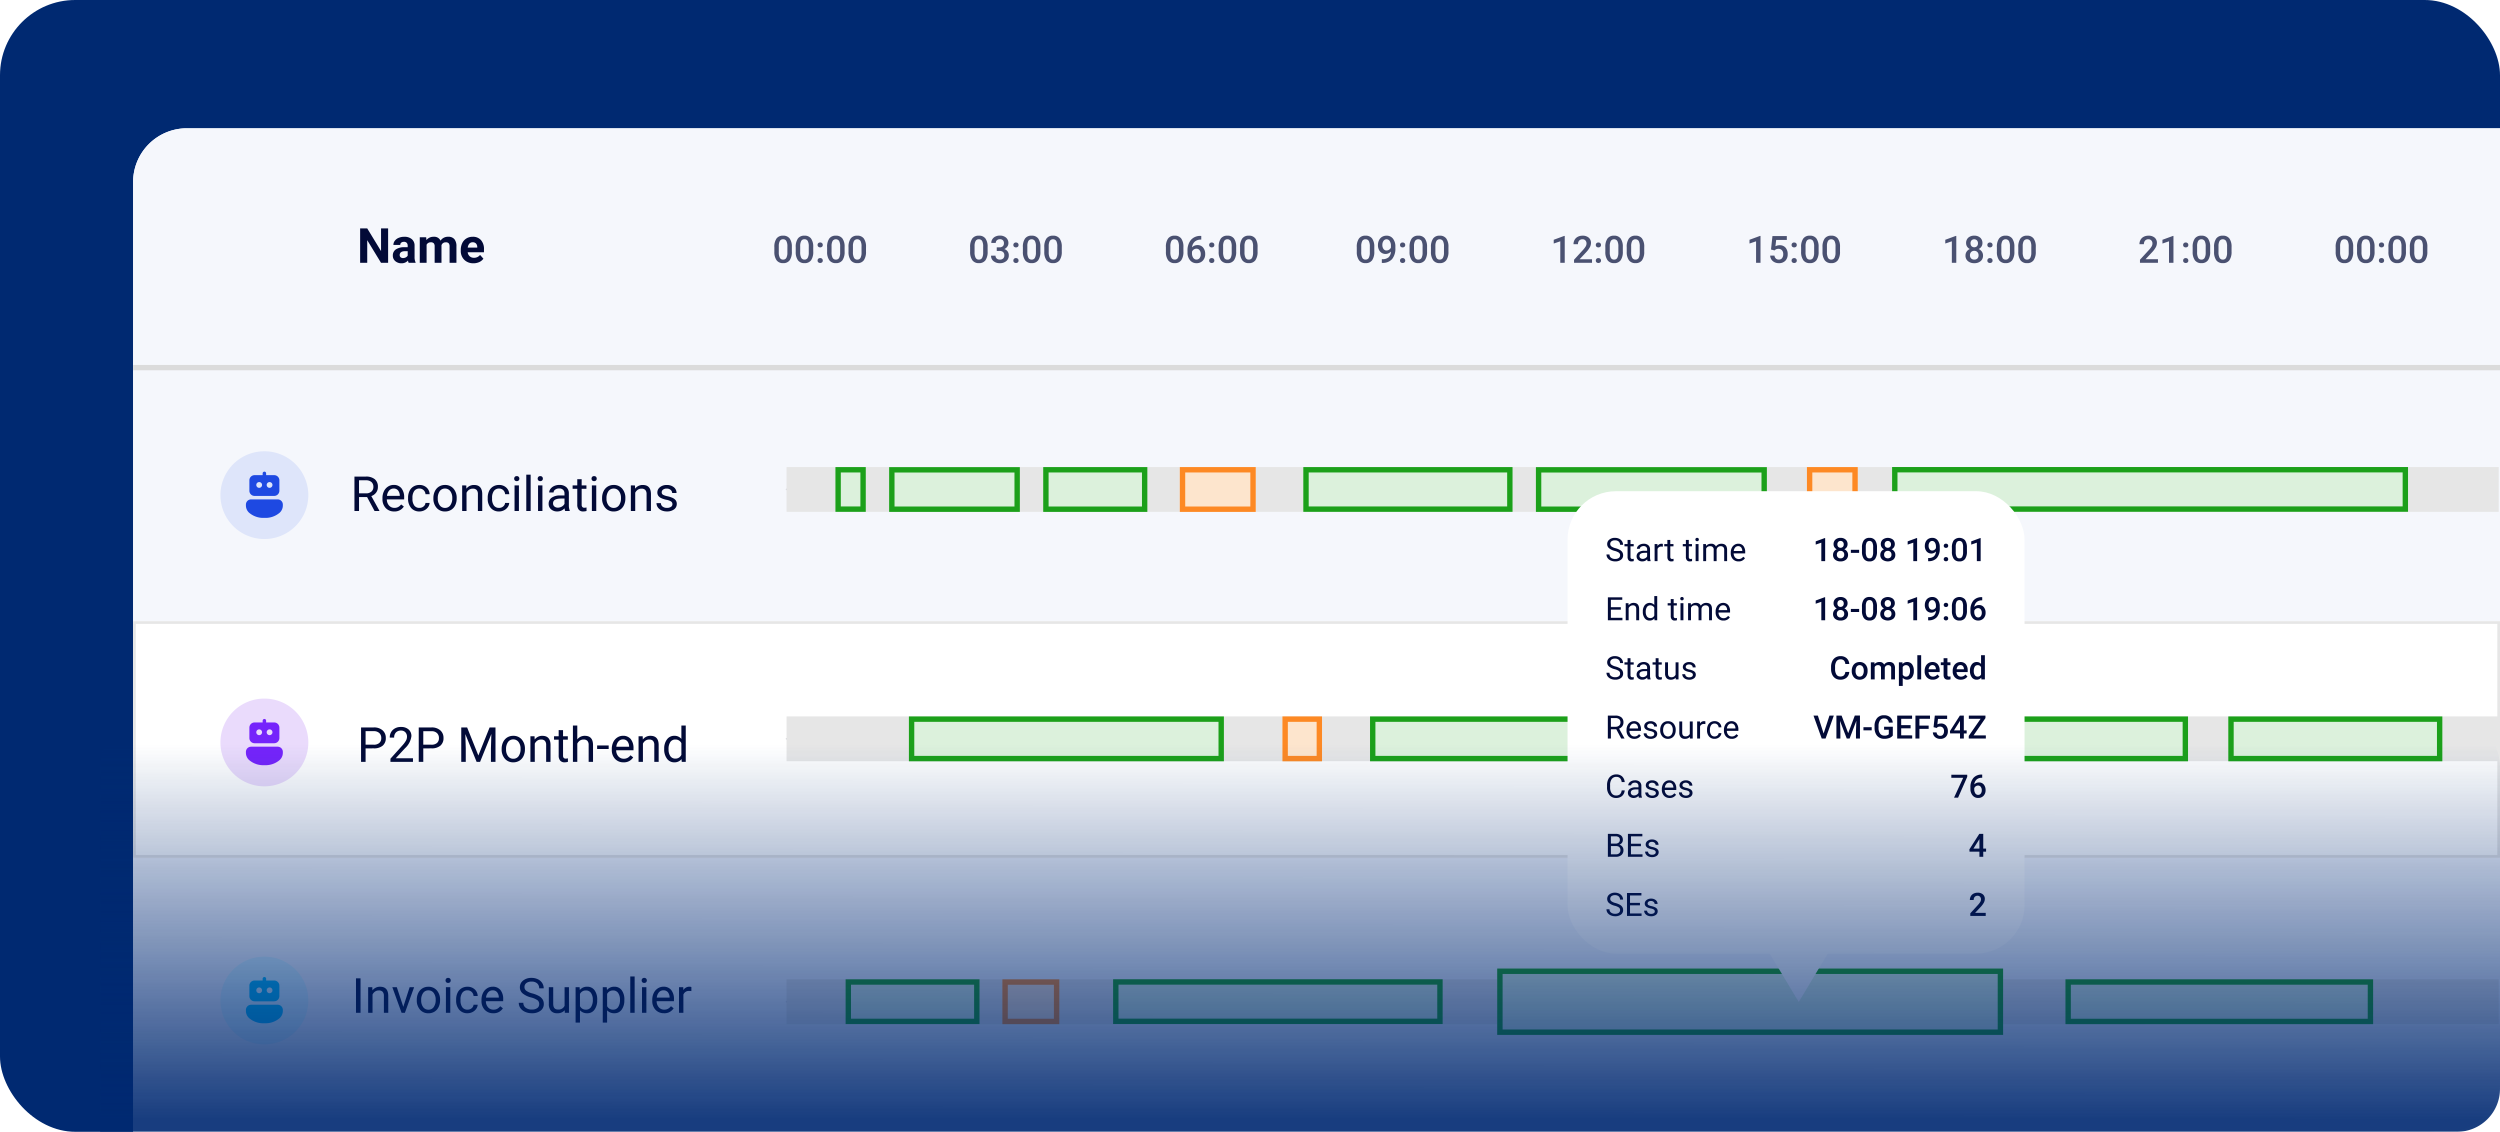 <svg xmlns="http://www.w3.org/2000/svg" xmlns:xlink="http://www.w3.org/1999/xlink" width="465" height="210.514" viewBox="0 0 465 210.514">
  <defs>
    <filter id="Rectangle_760" x="273.566" y="73.364" width="121" height="122" filterUnits="userSpaceOnUse">
      <feOffset input="SourceAlpha"/>
      <feGaussianBlur stdDeviation="6" result="blur"/>
      <feFlood flood-opacity="0.161"/>
      <feComposite operator="in" in2="blur"/>
      <feComposite in="SourceGraphic"/>
    </filter>
    <linearGradient id="linear-gradient" x1="0.219" y1="0.03" x2="0.218" y2="0.927" gradientUnits="objectBoundingBox">
      <stop offset="0" stop-color="#002971"/>
      <stop offset="1" stop-color="#002971" stop-opacity="0"/>
    </linearGradient>
  </defs>
  <g id="Group_11662" data-name="Group 11662" transform="translate(-436 -873.486)">
    <g id="Group_11066" data-name="Group 11066" transform="translate(436 873.486)">
      <g id="Group_10828" data-name="Group 10828" transform="translate(0 0)">
        <rect id="Rectangle_2274" data-name="Rectangle 2274" width="465" height="210.514" rx="14" fill="#002971"/>
      </g>
    </g>
    <g id="Group_11096" data-name="Group 11096" transform="translate(13238.566 5359.851)">
      <path id="Rectangle_2503" data-name="Rectangle 2503" d="M10,0H440.242a0,0,0,0,1,0,0V176.65a10,10,0,0,1-10,10H0a0,0,0,0,1,0,0V10A10,10,0,0,1,10,0Z" transform="translate(-12777.809 -4462.5)" fill="#f5f7fc"/>
      <path id="Rectangle_2503_-_Outline" data-name="Rectangle 2503 - Outline" d="M10,.5A9.511,9.511,0,0,0,.5,10V186.15H430.242a9.511,9.511,0,0,0,9.5-9.5V.5H10M10,0H440.242V176.65a10,10,0,0,1-10,10H0V10A10,10,0,0,1,10,0Z" transform="translate(-12777.809 -4462.5)" fill="#f5f7fc"/>
      <rect id="Rectangle_2250" data-name="Rectangle 2250" width="440.242" height="44.003" transform="translate(-12777.809 -4370.822)" fill="#fff"/>
      <path id="Rectangle_2250_-_Outline" data-name="Rectangle 2250 - Outline" d="M.5.5v43H439.742V.5H.5M0,0H440.242V44H0Z" transform="translate(-12777.809 -4370.822)" fill="#e6e6e6"/>
      <path id="Path_2042" data-name="Path 2042" d="M112.242,10923.893H-328v-1H112.242Z" transform="translate(-12449.809 -15341.383)" fill="#dbdbdb"/>
      <path id="Path_4701" data-name="Path 4701" d="M3.089-2.588h-1.5V0H.738V-6.4H2.856a2.507,2.507,0,0,1,1.663.492A1.771,1.771,0,0,1,5.1-4.474a1.723,1.723,0,0,1-.323,1.042,1.928,1.928,0,0,1-.9.664l1.5,2.716V0H4.478Zm-1.5-.69h1.3a1.462,1.462,0,0,0,1-.326,1.1,1.1,0,0,0,.371-.872A1.16,1.16,0,0,0,3.9-5.387a1.5,1.5,0,0,0-1.022-.321H1.586ZM8.13.088A2.078,2.078,0,0,1,6.557-.547a2.357,2.357,0,0,1-.606-1.7V-2.4a2.853,2.853,0,0,1,.27-1.263,2.108,2.108,0,0,1,.756-.87,1.9,1.9,0,0,1,1.052-.314,1.781,1.781,0,0,1,1.441.611,2.645,2.645,0,0,1,.514,1.749v.338H6.763a1.69,1.69,0,0,0,.411,1.136,1.292,1.292,0,0,0,1,.433A1.416,1.416,0,0,0,8.9-.751a1.833,1.833,0,0,0,.523-.466l.5.387A2,2,0,0,1,8.13.088Zm-.1-4.263a1.084,1.084,0,0,0-.826.358,1.741,1.741,0,0,0-.413,1H9.171v-.062a1.548,1.548,0,0,0-.334-.96A1.021,1.021,0,0,0,8.029-4.175Zm4.8,3.6a1.171,1.171,0,0,0,.76-.264.928.928,0,0,0,.36-.659h.769a1.474,1.474,0,0,1-.281.778,1.852,1.852,0,0,1-.692.589,2,2,0,0,1-.916.22A1.959,1.959,0,0,1,11.287-.56a2.582,2.582,0,0,1-.573-1.773V-2.47A2.863,2.863,0,0,1,10.969-3.7a1.941,1.941,0,0,1,.732-.839,2.078,2.078,0,0,1,1.127-.3,1.907,1.907,0,0,1,1.329.479,1.712,1.712,0,0,1,.565,1.244h-.769a1.12,1.12,0,0,0-.349-.758,1.087,1.087,0,0,0-.776-.3,1.138,1.138,0,0,0-.96.446,2.1,2.1,0,0,0-.341,1.29v.154a2.053,2.053,0,0,0,.338,1.266A1.143,1.143,0,0,0,12.832-.576ZM15.42-2.421A2.808,2.808,0,0,1,15.7-3.678a2.049,2.049,0,0,1,.765-.861,2.081,2.081,0,0,1,1.118-.3,2.005,2.005,0,0,1,1.571.672,2.587,2.587,0,0,1,.6,1.789v.057a2.833,2.833,0,0,1-.266,1.246,2.019,2.019,0,0,1-.76.859,2.105,2.105,0,0,1-1.136.308A2,2,0,0,1,16.02-.584a2.574,2.574,0,0,1-.6-1.78Zm.817.1a2.034,2.034,0,0,0,.367,1.27,1.174,1.174,0,0,0,.982.479,1.167,1.167,0,0,0,.984-.486,2.224,2.224,0,0,0,.365-1.36,2.031,2.031,0,0,0-.371-1.268,1.181,1.181,0,0,0-.987-.486,1.167,1.167,0,0,0-.971.479A2.208,2.208,0,0,0,16.238-2.325Zm5.3-2.43.026.6a1.733,1.733,0,0,1,1.424-.686q1.507,0,1.521,1.7V0H23.7V-3.146a1.1,1.1,0,0,0-.235-.76.942.942,0,0,0-.719-.246,1.173,1.173,0,0,0-.694.211,1.432,1.432,0,0,0-.466.554V0h-.813V-4.755Zm6.1,4.179a1.171,1.171,0,0,0,.76-.264.928.928,0,0,0,.36-.659h.769a1.474,1.474,0,0,1-.281.778,1.852,1.852,0,0,1-.692.589,2,2,0,0,1-.916.22A1.959,1.959,0,0,1,26.1-.56a2.582,2.582,0,0,1-.573-1.773V-2.47A2.863,2.863,0,0,1,25.778-3.7a1.941,1.941,0,0,1,.732-.839,2.078,2.078,0,0,1,1.127-.3,1.907,1.907,0,0,1,1.329.479,1.712,1.712,0,0,1,.565,1.244h-.769a1.12,1.12,0,0,0-.349-.758,1.087,1.087,0,0,0-.776-.3,1.138,1.138,0,0,0-.96.446,2.1,2.1,0,0,0-.341,1.29v.154a2.053,2.053,0,0,0,.338,1.266A1.143,1.143,0,0,0,27.642-.576ZM31.329,0h-.813V-4.755h.813ZM30.45-6.016a.485.485,0,0,1,.121-.334.454.454,0,0,1,.358-.136.461.461,0,0,1,.36.136.48.48,0,0,1,.123.334.464.464,0,0,1-.123.33.469.469,0,0,1-.36.132.462.462,0,0,1-.358-.132A.469.469,0,0,1,30.45-6.016ZM33.513,0H32.7V-6.75h.813ZM35.7,0h-.813V-4.755H35.7Zm-.879-6.016a.485.485,0,0,1,.121-.334.454.454,0,0,1,.358-.136.461.461,0,0,1,.36.136.48.48,0,0,1,.123.334.464.464,0,0,1-.123.33.469.469,0,0,1-.36.132.462.462,0,0,1-.358-.132A.469.469,0,0,1,34.818-6.016ZM39.933,0a1.708,1.708,0,0,1-.114-.5,1.814,1.814,0,0,1-1.354.589,1.678,1.678,0,0,1-1.154-.4,1.287,1.287,0,0,1-.45-1.009,1.344,1.344,0,0,1,.565-1.154,2.662,2.662,0,0,1,1.589-.411h.791v-.374a.913.913,0,0,0-.255-.679,1.024,1.024,0,0,0-.751-.253,1.185,1.185,0,0,0-.729.22.647.647,0,0,0-.294.532h-.817a1.122,1.122,0,0,1,.253-.688,1.725,1.725,0,0,1,.686-.525,2.306,2.306,0,0,1,.951-.193,1.88,1.88,0,0,1,1.288.411A1.482,1.482,0,0,1,40.619-3.3v2.188A2.676,2.676,0,0,0,40.786-.07V0ZM38.584-.62a1.429,1.429,0,0,0,.725-.2,1.2,1.2,0,0,0,.5-.514v-.976h-.637q-1.494,0-1.494.875a.74.74,0,0,0,.255.6A.98.98,0,0,0,38.584-.62ZM43-5.906v1.151h.888v.628H43v2.952a.66.66,0,0,0,.119.429.5.5,0,0,0,.4.143,1.968,1.968,0,0,0,.387-.053V0a2.371,2.371,0,0,1-.624.087,1.012,1.012,0,0,1-.822-.33,1.416,1.416,0,0,1-.277-.936V-4.126h-.866v-.628h.866V-5.906ZM45.716,0H44.9V-4.755h.813Zm-.879-6.016a.485.485,0,0,1,.121-.334.454.454,0,0,1,.358-.136.461.461,0,0,1,.36.136.48.48,0,0,1,.123.334.464.464,0,0,1-.123.33.469.469,0,0,1-.36.132.462.462,0,0,1-.358-.132A.469.469,0,0,1,44.837-6.016ZM46.8-2.421a2.808,2.808,0,0,1,.275-1.257,2.049,2.049,0,0,1,.765-.861,2.081,2.081,0,0,1,1.118-.3,2.005,2.005,0,0,1,1.571.672,2.587,2.587,0,0,1,.6,1.789v.057a2.833,2.833,0,0,1-.266,1.246,2.019,2.019,0,0,1-.76.859,2.105,2.105,0,0,1-1.136.308A2,2,0,0,1,47.4-.584a2.574,2.574,0,0,1-.6-1.78Zm.817.1a2.034,2.034,0,0,0,.367,1.27,1.174,1.174,0,0,0,.982.479,1.167,1.167,0,0,0,.984-.486,2.224,2.224,0,0,0,.365-1.36,2.031,2.031,0,0,0-.371-1.268,1.181,1.181,0,0,0-.987-.486,1.167,1.167,0,0,0-.971.479A2.208,2.208,0,0,0,47.619-2.325Zm5.3-2.43.026.6a1.733,1.733,0,0,1,1.424-.686q1.507,0,1.521,1.7V0h-.813V-3.146a1.1,1.1,0,0,0-.235-.76.942.942,0,0,0-.719-.246,1.173,1.173,0,0,0-.694.211,1.432,1.432,0,0,0-.466.554V0H52.15V-4.755Zm6.965,3.494a.6.6,0,0,0-.248-.512,2.39,2.39,0,0,0-.866-.314,4.093,4.093,0,0,1-.98-.316,1.394,1.394,0,0,1-.536-.439,1.051,1.051,0,0,1-.174-.606,1.233,1.233,0,0,1,.494-.989,1.931,1.931,0,0,1,1.263-.4,1.987,1.987,0,0,1,1.312.417,1.326,1.326,0,0,1,.5,1.068h-.817a.734.734,0,0,0-.283-.576,1.062,1.062,0,0,0-.714-.242,1.111,1.111,0,0,0-.694.193.609.609,0,0,0-.25.505.493.493,0,0,0,.233.444,2.866,2.866,0,0,0,.842.286,4.385,4.385,0,0,1,.987.325,1.439,1.439,0,0,1,.56.455,1.118,1.118,0,0,1,.182.648A1.217,1.217,0,0,1,60.188-.3a2.138,2.138,0,0,1-1.323.385,2.394,2.394,0,0,1-1.011-.2,1.644,1.644,0,0,1-.688-.565,1.361,1.361,0,0,1-.248-.784h.813a.842.842,0,0,0,.327.648,1.27,1.27,0,0,0,.806.24,1.311,1.311,0,0,0,.74-.187A.574.574,0,0,0,59.884-1.261Z" transform="translate(-12737.377 -4391.322)" fill="#020a37"/>
      <path id="Path_4702" data-name="Path 4702" d="M5.774,0H4.456L1.89-4.21V0H.571V-6.4H1.89L4.46-2.18V-6.4H5.774ZM9.6,0A1.41,1.41,0,0,1,9.47-.426a1.537,1.537,0,0,1-1.2.514,1.688,1.688,0,0,1-1.158-.4,1.3,1.3,0,0,1-.459-1.02,1.344,1.344,0,0,1,.56-1.16A2.765,2.765,0,0,1,8.833-2.9h.584v-.272A.784.784,0,0,0,9.248-3.7a.666.666,0,0,0-.534-.2.757.757,0,0,0-.5.154.523.523,0,0,0-.182.422H6.759a1.276,1.276,0,0,1,.255-.765,1.685,1.685,0,0,1,.721-.552,2.627,2.627,0,0,1,1.046-.2,2.075,2.075,0,0,1,1.4.442,1.545,1.545,0,0,1,.516,1.241V-1.1a2.273,2.273,0,0,0,.189,1.024V0ZM8.547-.883a1.094,1.094,0,0,0,.519-.125.823.823,0,0,0,.352-.336v-.817H8.943q-.954,0-1.015.659l0,.075a.508.508,0,0,0,.167.391A.649.649,0,0,0,8.547-.883Zm4.311-3.872.04.532a1.671,1.671,0,0,1,1.367-.62,1.268,1.268,0,0,1,1.261.725,1.633,1.633,0,0,1,1.428-.725,1.418,1.418,0,0,1,1.151.45,2.07,2.07,0,0,1,.378,1.356V0H17.209V-3.032a.905.905,0,0,0-.158-.591.7.7,0,0,0-.558-.187.793.793,0,0,0-.791.545l0,3.265h-1.27V-3.028a.894.894,0,0,0-.163-.6.708.708,0,0,0-.554-.185.823.823,0,0,0-.782.448V0h-1.27V-4.755ZM21.647.088a2.334,2.334,0,0,1-1.7-.642,2.281,2.281,0,0,1-.657-1.709v-.123a2.872,2.872,0,0,1,.277-1.281,2.032,2.032,0,0,1,.784-.87,2.2,2.2,0,0,1,1.158-.305,1.973,1.973,0,0,1,1.536.615,2.5,2.5,0,0,1,.56,1.745v.519H20.575a1.18,1.18,0,0,0,.371.747,1.123,1.123,0,0,0,.784.281,1.371,1.371,0,0,0,1.147-.532l.624.7a1.907,1.907,0,0,1-.773.631A2.538,2.538,0,0,1,21.647.088ZM21.5-3.819a.794.794,0,0,0-.613.256,1.326,1.326,0,0,0-.3.733h1.767v-.1a.946.946,0,0,0-.229-.655A.819.819,0,0,0,21.5-3.819Z" transform="translate(-12736.152 -4437.483)" fill="#020a37"/>
      <path id="Path_4700" data-name="Path 4700" d="M1.586-2.5V0H.743V-6.4H3.1a2.371,2.371,0,0,1,1.646.536,1.818,1.818,0,0,1,.6,1.419,1.794,1.794,0,0,1-.582,1.435,2.477,2.477,0,0,1-1.668.5Zm0-.69H3.1A1.516,1.516,0,0,0,4.14-3.514a1.167,1.167,0,0,0,.36-.922,1.206,1.206,0,0,0-.36-.916,1.42,1.42,0,0,0-.989-.357H1.586ZM10.4,0H6.209V-.584L8.424-3.045A5.262,5.262,0,0,0,9.1-3.953a1.515,1.515,0,0,0,.187-.723,1.148,1.148,0,0,0-.3-.822,1.06,1.06,0,0,0-.809-.321,1.256,1.256,0,0,0-.943.345,1.318,1.318,0,0,0-.336.96H6.086a1.887,1.887,0,0,1,.569-1.428,2.11,2.11,0,0,1,1.523-.545,2.027,2.027,0,0,1,1.411.468,1.6,1.6,0,0,1,.519,1.246,3.66,3.66,0,0,1-1.2,2.25L7.189-.664H10.4Zm1.916-2.5V0h-.844V-6.4h2.36a2.371,2.371,0,0,1,1.646.536,1.818,1.818,0,0,1,.6,1.419,1.794,1.794,0,0,1-.582,1.435,2.477,2.477,0,0,1-1.668.5Zm0-.69h1.516a1.516,1.516,0,0,0,1.037-.319,1.167,1.167,0,0,0,.36-.922,1.206,1.206,0,0,0-.36-.916,1.42,1.42,0,0,0-.989-.357H12.318ZM20.47-6.4l2.092,5.221L24.653-6.4h1.094V0H24.9V-2.492l.079-2.689L22.882,0h-.646l-2.1-5.168.083,2.676V0H19.38V-6.4Zm6.425,3.977a2.808,2.808,0,0,1,.275-1.257,2.049,2.049,0,0,1,.765-.861,2.081,2.081,0,0,1,1.118-.3,2.005,2.005,0,0,1,1.571.672,2.587,2.587,0,0,1,.6,1.789v.057a2.833,2.833,0,0,1-.266,1.246,2.019,2.019,0,0,1-.76.859,2.105,2.105,0,0,1-1.136.308,2,2,0,0,1-1.567-.672,2.574,2.574,0,0,1-.6-1.78Zm.817.1a2.034,2.034,0,0,0,.367,1.27,1.174,1.174,0,0,0,.982.479,1.167,1.167,0,0,0,.984-.486,2.224,2.224,0,0,0,.365-1.36,2.031,2.031,0,0,0-.371-1.268,1.181,1.181,0,0,0-.987-.486,1.167,1.167,0,0,0-.971.479A2.208,2.208,0,0,0,27.712-2.325Zm5.3-2.43.026.6a1.733,1.733,0,0,1,1.424-.686q1.507,0,1.521,1.7V0h-.813V-3.146a1.1,1.1,0,0,0-.235-.76.942.942,0,0,0-.719-.246,1.173,1.173,0,0,0-.694.211,1.432,1.432,0,0,0-.466.554V0h-.813V-4.755Zm5.3-1.151v1.151H39.2v.628h-.888v2.952a.66.66,0,0,0,.119.429.5.5,0,0,0,.4.143,1.968,1.968,0,0,0,.387-.053V0A2.371,2.371,0,0,1,38.6.088a1.012,1.012,0,0,1-.822-.33,1.416,1.416,0,0,1-.277-.936V-4.126h-.866v-.628H37.5V-5.906Zm2.65,1.727a1.728,1.728,0,0,1,1.406-.664q1.507,0,1.521,1.7V0h-.813V-3.146a1.1,1.1,0,0,0-.235-.76.942.942,0,0,0-.719-.246,1.173,1.173,0,0,0-.694.211,1.432,1.432,0,0,0-.466.554V0h-.813V-6.75h.813ZM46.8-2.386H44.653V-3.05H46.8ZM49.562.088a2.078,2.078,0,0,1-1.573-.635,2.357,2.357,0,0,1-.606-1.7V-2.4a2.853,2.853,0,0,1,.27-1.263,2.108,2.108,0,0,1,.756-.87,1.9,1.9,0,0,1,1.052-.314,1.781,1.781,0,0,1,1.441.611,2.645,2.645,0,0,1,.514,1.749v.338H48.195a1.69,1.69,0,0,0,.411,1.136,1.292,1.292,0,0,0,1,.433,1.416,1.416,0,0,0,.729-.176,1.833,1.833,0,0,0,.523-.466l.5.387A2,2,0,0,1,49.562.088Zm-.1-4.263a1.084,1.084,0,0,0-.826.358,1.741,1.741,0,0,0-.413,1H50.6v-.062a1.548,1.548,0,0,0-.334-.96A1.021,1.021,0,0,0,49.46-4.175Zm3.665-.58.026.6a1.733,1.733,0,0,1,1.424-.686q1.507,0,1.521,1.7V0h-.813V-3.146a1.1,1.1,0,0,0-.235-.76.942.942,0,0,0-.719-.246,1.173,1.173,0,0,0-.694.211,1.432,1.432,0,0,0-.466.554V0h-.813V-4.755Zm4,2.338a2.785,2.785,0,0,1,.519-1.76A1.64,1.64,0,0,1,59-4.843a1.649,1.649,0,0,1,1.323.571V-6.75h.813V0H60.39l-.04-.51a1.656,1.656,0,0,1-1.358.6,1.624,1.624,0,0,1-1.347-.677,2.817,2.817,0,0,1-.521-1.767Zm.813.092a2.109,2.109,0,0,0,.334,1.266,1.08,1.08,0,0,0,.923.457A1.186,1.186,0,0,0,60.324-1.3V-3.48A1.2,1.2,0,0,0,59.2-4.153a1.085,1.085,0,0,0-.932.461A2.322,2.322,0,0,0,57.938-2.325Z" transform="translate(-12736.152 -4344.661)" fill="#020a37"/>
      <path id="Path_4699" data-name="Path 4699" d="M1.648,0H.8V-6.4h.844ZM3.832-4.755l.026.6a1.733,1.733,0,0,1,1.424-.686q1.507,0,1.521,1.7V0H5.99V-3.146a1.1,1.1,0,0,0-.235-.76.942.942,0,0,0-.719-.246,1.173,1.173,0,0,0-.694.211,1.432,1.432,0,0,0-.466.554V0H3.063V-4.755ZM9.6-1.1l1.178-3.652h.831L9.9,0h-.62L7.559-4.755h.831Zm2.509-1.318a2.808,2.808,0,0,1,.275-1.257,2.049,2.049,0,0,1,.765-.861,2.081,2.081,0,0,1,1.118-.3,2.005,2.005,0,0,1,1.571.672,2.587,2.587,0,0,1,.6,1.789v.057a2.833,2.833,0,0,1-.266,1.246,2.019,2.019,0,0,1-.76.859,2.105,2.105,0,0,1-1.136.308,2,2,0,0,1-1.567-.672,2.574,2.574,0,0,1-.6-1.78Zm.817.1a2.034,2.034,0,0,0,.367,1.27,1.174,1.174,0,0,0,.982.479,1.167,1.167,0,0,0,.984-.486,2.224,2.224,0,0,0,.365-1.36,2.031,2.031,0,0,0-.371-1.268,1.181,1.181,0,0,0-.987-.486,1.167,1.167,0,0,0-.971.479A2.208,2.208,0,0,0,12.924-2.325ZM18.338,0h-.813V-4.755h.813Zm-.879-6.016a.485.485,0,0,1,.121-.334.454.454,0,0,1,.358-.136.461.461,0,0,1,.36.136.48.48,0,0,1,.123.334.464.464,0,0,1-.123.33.469.469,0,0,1-.36.132.462.462,0,0,1-.358-.132A.469.469,0,0,1,17.459-6.016Zm4.087,5.44a1.171,1.171,0,0,0,.76-.264.928.928,0,0,0,.36-.659h.769a1.474,1.474,0,0,1-.281.778,1.852,1.852,0,0,1-.692.589,2,2,0,0,1-.916.22A1.959,1.959,0,0,1,20-.56a2.582,2.582,0,0,1-.573-1.773V-2.47A2.863,2.863,0,0,1,19.683-3.7a1.941,1.941,0,0,1,.732-.839,2.078,2.078,0,0,1,1.127-.3,1.907,1.907,0,0,1,1.329.479,1.712,1.712,0,0,1,.565,1.244h-.769a1.12,1.12,0,0,0-.349-.758,1.087,1.087,0,0,0-.776-.3,1.138,1.138,0,0,0-.96.446,2.1,2.1,0,0,0-.341,1.29v.154A2.053,2.053,0,0,0,20.58-1.02,1.143,1.143,0,0,0,21.546-.576Zm4.777.664A2.078,2.078,0,0,1,24.75-.547a2.357,2.357,0,0,1-.606-1.7V-2.4a2.853,2.853,0,0,1,.27-1.263,2.108,2.108,0,0,1,.756-.87,1.9,1.9,0,0,1,1.052-.314,1.781,1.781,0,0,1,1.441.611,2.645,2.645,0,0,1,.514,1.749v.338H24.957a1.69,1.69,0,0,0,.411,1.136,1.292,1.292,0,0,0,1,.433A1.416,1.416,0,0,0,27.1-.751a1.833,1.833,0,0,0,.523-.466l.5.387A2,2,0,0,1,26.323.088Zm-.1-4.263a1.084,1.084,0,0,0-.826.358,1.741,1.741,0,0,0-.413,1h2.382v-.062a1.548,1.548,0,0,0-.334-.96A1.021,1.021,0,0,0,26.222-4.175Zm7.137,1.323a3.967,3.967,0,0,1-1.58-.767,1.465,1.465,0,0,1-.494-1.123,1.548,1.548,0,0,1,.6-1.25,2.4,2.4,0,0,1,1.571-.494,2.621,2.621,0,0,1,1.176.255,1.933,1.933,0,0,1,.8.7,1.8,1.8,0,0,1,.283.98h-.848a1.17,1.17,0,0,0-.369-.915A1.5,1.5,0,0,0,33.46-5.8a1.537,1.537,0,0,0-.973.275.918.918,0,0,0-.349.764.826.826,0,0,0,.332.663,3.254,3.254,0,0,0,1.129.5,5.24,5.24,0,0,1,1.248.495,1.894,1.894,0,0,1,.668.631,1.61,1.61,0,0,1,.218.848A1.5,1.5,0,0,1,35.125-.38,2.586,2.586,0,0,1,33.5.088a3.008,3.008,0,0,1-1.23-.253,2.071,2.071,0,0,1-.881-.692,1.689,1.689,0,0,1-.31-1h.848a1.1,1.1,0,0,0,.428.916A1.8,1.8,0,0,0,33.5-.6a1.658,1.658,0,0,0,1.024-.272.885.885,0,0,0,.356-.743.869.869,0,0,0-.33-.727A3.8,3.8,0,0,0,33.359-2.852ZM39.621-.47a1.727,1.727,0,0,1-1.393.558A1.478,1.478,0,0,1,37.07-.354a1.912,1.912,0,0,1-.4-1.307V-4.755h.813v3.072q0,1.081.879,1.081A1.217,1.217,0,0,0,39.6-1.3V-4.755h.813V0h-.773Zm6.042-1.854a2.847,2.847,0,0,1-.5,1.749,1.592,1.592,0,0,1-1.345.664A1.744,1.744,0,0,1,42.46-.461v2.29h-.813V-4.755h.743l.04.527a1.675,1.675,0,0,1,1.38-.615,1.621,1.621,0,0,1,1.356.646,2.878,2.878,0,0,1,.5,1.8Zm-.813-.092a2.1,2.1,0,0,0-.343-1.27,1.1,1.1,0,0,0-.94-.466A1.2,1.2,0,0,0,42.46-3.5v2.272a1.2,1.2,0,0,0,1.116.65,1.1,1.1,0,0,0,.929-.464A2.293,2.293,0,0,0,44.851-2.417Zm5.862.092a2.847,2.847,0,0,1-.5,1.749,1.592,1.592,0,0,1-1.345.664,1.744,1.744,0,0,1-1.362-.549v2.29H46.7V-4.755h.743l.04.527a1.675,1.675,0,0,1,1.38-.615,1.621,1.621,0,0,1,1.356.646,2.878,2.878,0,0,1,.5,1.8ZM49.9-2.417a2.1,2.1,0,0,0-.343-1.27,1.1,1.1,0,0,0-.94-.466,1.2,1.2,0,0,0-1.107.655v2.272a1.2,1.2,0,0,0,1.116.65,1.1,1.1,0,0,0,.929-.464A2.293,2.293,0,0,0,49.9-2.417ZM52.629,0h-.813V-6.75h.813Zm2.184,0H54V-4.755h.813Zm-.879-6.016a.485.485,0,0,1,.121-.334.454.454,0,0,1,.358-.136.461.461,0,0,1,.36.136.48.48,0,0,1,.123.334.464.464,0,0,1-.123.33.469.469,0,0,1-.36.132.462.462,0,0,1-.358-.132A.469.469,0,0,1,53.934-6.016Zm4.153,6.1a2.078,2.078,0,0,1-1.573-.635,2.357,2.357,0,0,1-.606-1.7V-2.4a2.853,2.853,0,0,1,.27-1.263,2.108,2.108,0,0,1,.756-.87,1.9,1.9,0,0,1,1.052-.314,1.781,1.781,0,0,1,1.441.611,2.645,2.645,0,0,1,.514,1.749v.338H56.72a1.69,1.69,0,0,0,.411,1.136,1.292,1.292,0,0,0,1,.433,1.416,1.416,0,0,0,.729-.176,1.833,1.833,0,0,0,.523-.466l.5.387A2,2,0,0,1,58.087.088Zm-.1-4.263a1.084,1.084,0,0,0-.826.358,1.741,1.741,0,0,0-.413,1h2.382v-.062a1.548,1.548,0,0,0-.334-.96A1.021,1.021,0,0,0,57.986-4.175Zm5.194.149a2.436,2.436,0,0,0-.4-.031,1.071,1.071,0,0,0-1.085.681V0h-.813V-4.755h.791l.013.549a1.266,1.266,0,0,1,1.134-.637.831.831,0,0,1,.36.062Z" transform="translate(-12737.152 -4297.99)" fill="#020a37"/>
      <g id="Group_10615" data-name="Group 10615" transform="translate(-12656.263 -4401.516)">
        <g id="Group_6156" data-name="Group 6156" transform="translate(0 0)">
          <path id="Path_1397" data-name="Path 1397" d="M2993,2172.65h-2a.15.15,0,0,1,0-.3h2a.15.15,0,0,1,0,.3Zm-4,0h-2a.15.15,0,0,1,0-.3h2a.15.15,0,0,1,0,.3Zm-4,0h-2a.15.15,0,0,1,0-.3h2a.15.15,0,0,1,0,.3Zm-4,0h-2a.15.15,0,0,1,0-.3h2a.15.15,0,0,1,0,.3Zm-4,0h-2a.15.15,0,0,1,0-.3h2a.15.15,0,0,1,0,.3Zm-4,0h-2a.15.15,0,0,1,0-.3h2a.15.15,0,0,1,0,.3Zm-4,0h-2a.15.15,0,0,1,0-.3h2a.15.15,0,0,1,0,.3Zm-4,0h-2a.15.15,0,0,1,0-.3h2a.15.15,0,0,1,0,.3Zm-4,0h-2a.15.15,0,0,1,0-.3h2a.15.15,0,0,1,0,.3Zm-4,0h-2a.15.15,0,0,1,0-.3h2a.15.15,0,0,1,0,.3Zm-4,0h-2a.15.15,0,0,1,0-.3h2a.15.15,0,0,1,0,.3Zm-4,0h-2a.15.15,0,0,1,0-.3h2a.15.15,0,0,1,0,.3Zm-4,0h-2a.15.15,0,0,1,0-.3h2a.15.15,0,0,1,0,.3Zm-4,0h-2a.15.15,0,0,1,0-.3h2a.15.15,0,0,1,0,.3Zm-4,0h-2a.15.15,0,0,1,0-.3h2a.15.15,0,0,1,0,.3Zm-4,0h-2a.15.15,0,0,1,0-.3h2a.15.15,0,0,1,0,.3Zm-4,0h-2a.15.15,0,0,1,0-.3h2a.15.15,0,0,1,0,.3Zm-4,0h-2a.15.15,0,0,1,0-.3h2a.15.15,0,0,1,0,.3Zm-4,0h-2a.15.15,0,0,1,0-.3h2a.15.15,0,0,1,0,.3Zm-4,0h-2a.15.15,0,0,1,0-.3h2a.15.15,0,0,1,0,.3Zm-4,0h-2a.15.15,0,0,1,0-.3h2a.15.15,0,0,1,0,.3Zm-4,0h-2a.15.15,0,0,1,0-.3h2a.15.15,0,0,1,0,.3Zm-4,0h-2a.15.15,0,0,1,0-.3h2a.15.15,0,0,1,0,.3Zm-4,0h-2a.15.15,0,0,1,0-.3h2a.15.15,0,0,1,0,.3Zm-4,0h-2a.15.15,0,0,1,0-.3h2a.15.15,0,0,1,0,.3Zm-4,0h-2a.15.15,0,0,1,0-.3h2a.15.15,0,0,1,0,.3Zm-4,0h-2a.15.15,0,0,1,0-.3h2a.15.15,0,0,1,0,.3Zm-4,0h-2a.15.15,0,0,1,0-.3h2a.15.15,0,0,1,0,.3Zm-4,0h-2a.15.15,0,0,1,0-.3h2a.15.15,0,0,1,0,.3Zm-4,0h-2a.15.15,0,0,1,0-.3h2a.15.15,0,0,1,0,.3Zm-4,0h-2a.15.15,0,0,1,0-.3h2a.15.15,0,0,1,0,.3Zm-4,0h-2a.15.15,0,0,1,0-.3h2a.15.15,0,0,1,0,.3Zm-4,0h-2a.15.15,0,0,1,0-.3h2a.15.15,0,0,1,0,.3Zm-4,0h-2a.15.15,0,0,1,0-.3h2a.15.15,0,0,1,0,.3Zm-4,0h-2a.15.15,0,0,1,0-.3h2a.15.15,0,0,1,0,.3Zm-4,0h-2a.15.15,0,0,1,0-.3h2a.15.15,0,0,1,0,.3Zm-4,0h-2a.15.15,0,0,1,0-.3h2a.15.15,0,0,1,0,.3Zm-4,0h-2a.15.15,0,0,1,0-.3h2a.15.15,0,0,1,0,.3Zm-4,0h-2a.15.15,0,0,1,0-.3h2a.15.15,0,0,1,0,.3Zm-4,0h-2a.15.15,0,0,1,0-.3h2a.15.15,0,0,1,0,.3Zm-4,0h-2a.15.15,0,0,1,0-.3h2a.15.15,0,0,1,0,.3Zm-4,0h-2a.15.15,0,0,1,0-.3h2a.15.15,0,0,1,0,.3Zm-4,0h-2a.15.15,0,0,1,0-.3h2a.15.15,0,0,1,0,.3Zm-4,0h-2a.15.15,0,0,1,0-.3h2a.15.15,0,0,1,0,.3Zm-4,0h-2a.15.15,0,0,1,0-.3h2a.15.15,0,0,1,0,.3Zm-4,0h-2a.15.15,0,0,1,0-.3h2a.15.15,0,0,1,0,.3Zm-4,0h-2a.15.15,0,0,1,0-.3h2a.15.15,0,0,1,0,.3Zm-4,0h-2a.15.15,0,0,1,0-.3h2a.15.15,0,0,1,0,.3Zm-4,0h-2a.15.15,0,0,1,0-.3h2a.15.15,0,0,1,0,.3Zm-4,0h-2a.15.15,0,0,1,0-.3h2a.15.15,0,0,1,0,.3Zm-4,0h-2a.15.15,0,0,1,0-.3h2a.15.15,0,0,1,0,.3Zm-4,0h-2a.15.15,0,0,1,0-.3h2a.15.15,0,0,1,0,.3Zm-4,0h-2a.15.15,0,0,1,0-.3h2a.15.15,0,0,1,0,.3Zm-4,0h-2a.15.15,0,0,1,0-.3h2a.15.15,0,0,1,0,.3Zm-4,0h-2a.15.15,0,0,1,0-.3h2a.15.15,0,0,1,0,.3Zm-4,0h-2a.15.15,0,0,1,0-.3h2a.15.15,0,0,1,0,.3Zm-4,0h-2a.15.15,0,0,1,0-.3h2a.15.15,0,0,1,0,.3Zm-4,0h-2a.15.15,0,0,1,0-.3h2a.15.15,0,0,1,0,.3Zm-4,0h-2a.15.15,0,0,1,0-.3h2a.15.15,0,0,1,0,.3Zm-4,0h-2a.15.15,0,0,1,0-.3h2a.15.15,0,0,1,0,.3Zm-4,0h-2a.15.15,0,0,1,0-.3h2a.15.15,0,0,1,0,.3Zm-4,0h-2a.15.15,0,0,1,0-.3h2a.15.15,0,0,1,0,.3Zm-4,0h-2a.15.15,0,0,1,0-.3h2a.15.15,0,0,1,0,.3Zm-4,0h-2a.15.15,0,0,1,0-.3h2a.15.15,0,0,1,0,.3Zm-4,0h-2a.15.15,0,0,1,0-.3h2a.15.15,0,0,1,0,.3Zm-4,0h-2a.15.15,0,0,1,0-.3h2a.15.15,0,0,1,0,.3Zm-4,0h-2a.15.15,0,0,1,0-.3h2a.15.15,0,0,1,0,.3Zm-4,0h-2a.15.15,0,0,1,0-.3h2a.15.15,0,0,1,0,.3Zm-4,0h-2a.15.15,0,0,1,0-.3h2a.15.15,0,0,1,0,.3Zm-4,0h-2a.15.15,0,0,1,0-.3h2a.15.15,0,0,1,0,.3Zm-4,0h-2a.15.15,0,0,1,0-.3h2a.15.15,0,0,1,0,.3Zm-4,0h-2a.15.15,0,0,1,0-.3h2a.15.15,0,0,1,0,.3Zm-4,0h-2a.15.15,0,0,1,0-.3h2a.15.15,0,0,1,0,.3Zm-4,0h-2a.15.15,0,0,1,0-.3h2a.15.15,0,0,1,0,.3Zm-4,0h-2a.15.15,0,0,1,0-.3h2a.15.15,0,0,1,0,.3Zm-4,0h-2a.15.15,0,0,1,0-.3h2a.15.15,0,0,1,0,.3Zm-4,0h-2a.15.15,0,0,1,0-.3h2a.15.15,0,0,1,0,.3Zm-4,0h-2a.15.15,0,0,1,0-.3h2a.15.15,0,0,1,0,.3Zm-4,0h-2a.15.15,0,0,1,0-.3h2a.15.15,0,0,1,0,.3Zm-4,0h-2a.15.15,0,0,1,0-.3h2a.15.15,0,0,1,0,.3Z" transform="translate(-2675 -2166.32)" fill="#d7d9dd"/>
          <g id="Group_6153" data-name="Group 6153" transform="translate(0 2.018)">
            <rect id="Rectangle_Copy_21" data-name="Rectangle Copy 21" width="318.456" height="8.333" fill="#e6e6e6"/>
          </g>
          <g id="Group_6150" data-name="Group 6150" transform="translate(73.147 2.029)">
            <rect id="Rectangle_Copy_21-2" data-name="Rectangle Copy 21" width="14.114" height="8.333" fill="#fde5cd"/>
            <path id="Rectangle_Copy_21_-_Outline" data-name="Rectangle Copy 21 - Outline" d="M1,1V7.333H13.114V1H1M0,0H14.114V8.333H0Z" fill="#fd8924"/>
            <rect id="Rectangle_Copy_21-3" data-name="Rectangle Copy 21" width="9.448" height="8.333" transform="translate(116.64)" fill="#fde5cd"/>
            <path id="Rectangle_Copy_21_-_Outline-2" data-name="Rectangle Copy 21 - Outline" d="M1,1V7.333H8.448V1H1M0,0H9.448V8.333H0Z" transform="translate(116.64)" fill="#fd8924"/>
          </g>
          <g id="Group_6152" data-name="Group 6152" transform="translate(9.089 2.029)">
            <rect id="Rectangle_Copy_21-4" data-name="Rectangle Copy 21" width="5.642" height="8.323" fill="#dcf1dc"/>
            <path id="Rectangle_Copy_21_-_Outline-3" data-name="Rectangle Copy 21 - Outline" d="M1,1V7.323H4.642V1H1M0,0H5.642V8.323H0Z" fill="#1ca01a"/>
          </g>
          <g id="Group_6154" data-name="Group 6154" transform="translate(47.735 2.029)">
            <rect id="Rectangle_Copy_21-5" data-name="Rectangle Copy 21" width="19.369" height="8.333" transform="translate(0)" fill="#dcf1dc"/>
            <path id="Rectangle_Copy_21_-_Outline-4" data-name="Rectangle Copy 21 - Outline" d="M1,1V7.333H18.369V1H1M0,0H19.369V8.333H0Z" transform="translate(0)" fill="#1ca01a"/>
          </g>
          <g id="Group_6155" data-name="Group 6155" transform="translate(96.114 2.029)">
            <rect id="Rectangle_Copy_21-6" data-name="Rectangle Copy 21" width="38.914" height="8.323" fill="#dcf1dc"/>
            <path id="Rectangle_Copy_21_-_Outline-5" data-name="Rectangle Copy 21 - Outline" d="M1,1V7.323H37.914V1H1M0,0H38.914V8.323H0Z" fill="#1ca01a"/>
          </g>
          <g id="Group_6654" data-name="Group 6654" transform="translate(19.078 2.039)">
            <rect id="Rectangle_Copy_21-7" data-name="Rectangle Copy 21" width="24.311" height="8.323" fill="#dcf1dc"/>
            <path id="Rectangle_Copy_21_-_Outline-6" data-name="Rectangle Copy 21 - Outline" d="M1,1V7.323H23.311V1H1M0,0H24.311V8.323H0Z" fill="#1ca01a"/>
          </g>
          <g id="Group_7105" data-name="Group 7105" transform="translate(139.376 2.04)">
            <rect id="Rectangle_Copy_21-8" data-name="Rectangle Copy 21" width="42.959" height="8.323" fill="#dcf1dc"/>
            <path id="Rectangle_Copy_21_-_Outline-7" data-name="Rectangle Copy 21 - Outline" d="M1,1V7.323H41.959V1H1M0,0H42.959V8.323H0Z" fill="#1ca01a"/>
          </g>
          <g id="Group_11094" data-name="Group 11094" transform="translate(205.628 2.018)">
            <rect id="Rectangle_Copy_21-9" data-name="Rectangle Copy 21" width="95.962" height="8.323" fill="#dcf1dc"/>
            <path id="Rectangle_Copy_21_-_Outline-8" data-name="Rectangle Copy 21 - Outline" d="M1,1V7.323H94.962V1H1M0,0H95.962V8.323H0Z" fill="#1ca01a"/>
          </g>
        </g>
      </g>
      <g id="Group_10616" data-name="Group 10616" transform="translate(-12656.263 -4353.113)">
        <g id="Group_6156-2" data-name="Group 6156" transform="translate(0)">
          <path id="Path_1397-2" data-name="Path 1397" d="M2993,2172.65h-2a.15.15,0,1,1,0-.3h2a.15.15,0,0,1,0,.3Zm-4,0h-2a.15.15,0,1,1,0-.3h2a.15.15,0,0,1,0,.3Zm-4,0h-2a.15.15,0,1,1,0-.3h2a.15.15,0,0,1,0,.3Zm-4,0h-2a.15.15,0,1,1,0-.3h2a.15.15,0,0,1,0,.3Zm-4,0h-2a.15.15,0,1,1,0-.3h2a.15.15,0,0,1,0,.3Zm-4,0h-2a.15.15,0,1,1,0-.3h2a.15.15,0,0,1,0,.3Zm-4,0h-2a.15.15,0,1,1,0-.3h2a.15.15,0,0,1,0,.3Zm-4,0h-2a.15.15,0,1,1,0-.3h2a.15.15,0,0,1,0,.3Zm-4,0h-2a.15.15,0,1,1,0-.3h2a.15.15,0,0,1,0,.3Zm-4,0h-2a.15.15,0,1,1,0-.3h2a.15.15,0,0,1,0,.3Zm-4,0h-2a.15.15,0,1,1,0-.3h2a.15.15,0,0,1,0,.3Zm-4,0h-2a.15.15,0,1,1,0-.3h2a.15.15,0,0,1,0,.3Zm-4,0h-2a.15.15,0,1,1,0-.3h2a.15.15,0,0,1,0,.3Zm-4,0h-2a.15.15,0,1,1,0-.3h2a.15.15,0,0,1,0,.3Zm-4,0h-2a.15.15,0,1,1,0-.3h2a.15.15,0,0,1,0,.3Zm-4,0h-2a.15.15,0,1,1,0-.3h2a.15.15,0,0,1,0,.3Zm-4,0h-2a.15.15,0,1,1,0-.3h2a.15.15,0,0,1,0,.3Zm-4,0h-2a.15.15,0,1,1,0-.3h2a.15.15,0,0,1,0,.3Zm-4,0h-2a.15.15,0,1,1,0-.3h2a.15.15,0,0,1,0,.3Zm-4,0h-2a.15.15,0,1,1,0-.3h2a.15.15,0,0,1,0,.3Zm-4,0h-2a.15.15,0,1,1,0-.3h2a.15.15,0,0,1,0,.3Zm-4,0h-2a.15.15,0,1,1,0-.3h2a.15.15,0,0,1,0,.3Zm-4,0h-2a.15.15,0,1,1,0-.3h2a.15.15,0,0,1,0,.3Zm-4,0h-2a.15.15,0,1,1,0-.3h2a.15.15,0,0,1,0,.3Zm-4,0h-2a.15.15,0,1,1,0-.3h2a.15.15,0,0,1,0,.3Zm-4,0h-2a.15.15,0,1,1,0-.3h2a.15.15,0,0,1,0,.3Zm-4,0h-2a.15.15,0,1,1,0-.3h2a.15.15,0,0,1,0,.3Zm-4,0h-2a.15.15,0,1,1,0-.3h2a.15.15,0,0,1,0,.3Zm-4,0h-2a.15.15,0,1,1,0-.3h2a.15.15,0,0,1,0,.3Zm-4,0h-2a.15.15,0,1,1,0-.3h2a.15.15,0,0,1,0,.3Zm-4,0h-2a.15.15,0,1,1,0-.3h2a.15.15,0,0,1,0,.3Zm-4,0h-2a.15.15,0,1,1,0-.3h2a.15.15,0,0,1,0,.3Zm-4,0h-2a.15.15,0,1,1,0-.3h2a.15.15,0,0,1,0,.3Zm-4,0h-2a.15.15,0,1,1,0-.3h2a.15.15,0,0,1,0,.3Zm-4,0h-2a.15.15,0,1,1,0-.3h2a.15.15,0,0,1,0,.3Zm-4,0h-2a.15.15,0,1,1,0-.3h2a.15.15,0,0,1,0,.3Zm-4,0h-2a.15.15,0,1,1,0-.3h2a.15.15,0,0,1,0,.3Zm-4,0h-2a.15.15,0,1,1,0-.3h2a.15.15,0,0,1,0,.3Zm-4,0h-2a.15.15,0,1,1,0-.3h2a.15.15,0,0,1,0,.3Zm-4,0h-2a.15.15,0,1,1,0-.3h2a.15.15,0,0,1,0,.3Zm-4,0h-2a.15.15,0,1,1,0-.3h2a.15.15,0,0,1,0,.3Zm-4,0h-2a.15.15,0,1,1,0-.3h2a.15.15,0,0,1,0,.3Zm-4,0h-2a.15.15,0,1,1,0-.3h2a.15.15,0,0,1,0,.3Zm-4,0h-2a.15.15,0,1,1,0-.3h2a.15.15,0,0,1,0,.3Zm-4,0h-2a.15.15,0,1,1,0-.3h2a.15.15,0,0,1,0,.3Zm-4,0h-2a.15.15,0,1,1,0-.3h2a.15.15,0,0,1,0,.3Zm-4,0h-2a.15.15,0,1,1,0-.3h2a.15.15,0,0,1,0,.3Zm-4,0h-2a.15.15,0,1,1,0-.3h2a.15.15,0,0,1,0,.3Zm-4,0h-2a.15.15,0,1,1,0-.3h2a.15.15,0,0,1,0,.3Zm-4,0h-2a.15.15,0,1,1,0-.3h2a.15.15,0,0,1,0,.3Zm-4,0h-2a.15.15,0,1,1,0-.3h2a.15.15,0,0,1,0,.3Zm-4,0h-2a.15.15,0,1,1,0-.3h2a.15.15,0,0,1,0,.3Zm-4,0h-2a.15.15,0,1,1,0-.3h2a.15.15,0,0,1,0,.3Zm-4,0h-2a.15.15,0,1,1,0-.3h2a.15.15,0,0,1,0,.3Zm-4,0h-2a.15.15,0,1,1,0-.3h2a.15.15,0,0,1,0,.3Zm-4,0h-2a.15.15,0,1,1,0-.3h2a.15.15,0,0,1,0,.3Zm-4,0h-2a.15.15,0,1,1,0-.3h2a.15.15,0,0,1,0,.3Zm-4,0h-2a.15.15,0,1,1,0-.3h2a.15.15,0,0,1,0,.3Zm-4,0h-2a.15.15,0,1,1,0-.3h2a.15.15,0,0,1,0,.3Zm-4,0h-2a.15.15,0,1,1,0-.3h2a.15.15,0,0,1,0,.3Zm-4,0h-2a.15.15,0,1,1,0-.3h2a.15.15,0,0,1,0,.3Zm-4,0h-2a.15.15,0,1,1,0-.3h2a.15.15,0,0,1,0,.3Zm-4,0h-2a.15.15,0,1,1,0-.3h2a.15.15,0,0,1,0,.3Zm-4,0h-2a.15.15,0,1,1,0-.3h2a.15.15,0,0,1,0,.3Zm-4,0h-2a.15.15,0,1,1,0-.3h2a.15.15,0,0,1,0,.3Zm-4,0h-2a.15.15,0,1,1,0-.3h2a.15.15,0,0,1,0,.3Zm-4,0h-2a.15.15,0,1,1,0-.3h2a.15.15,0,0,1,0,.3Zm-4,0h-2a.15.15,0,1,1,0-.3h2a.15.15,0,0,1,0,.3Zm-4,0h-2a.15.15,0,1,1,0-.3h2a.15.15,0,0,1,0,.3Zm-4,0h-2a.15.15,0,1,1,0-.3h2a.15.15,0,0,1,0,.3Zm-4,0h-2a.15.15,0,1,1,0-.3h2a.15.15,0,0,1,0,.3Zm-4,0h-2a.15.15,0,1,1,0-.3h2a.15.15,0,0,1,0,.3Zm-4,0h-2a.15.15,0,1,1,0-.3h2a.15.15,0,0,1,0,.3Zm-4,0h-2a.15.15,0,1,1,0-.3h2a.15.15,0,0,1,0,.3Zm-4,0h-2a.15.15,0,1,1,0-.3h2a.15.15,0,0,1,0,.3Zm-4,0h-2a.15.15,0,1,1,0-.3h2a.15.15,0,0,1,0,.3Zm-4,0h-2a.15.15,0,1,1,0-.3h2a.15.15,0,0,1,0,.3Zm-4,0h-2a.15.15,0,1,1,0-.3h2a.15.15,0,0,1,0,.3Zm-4,0h-2a.15.15,0,1,1,0-.3h2a.15.15,0,0,1,0,.3Zm-4,0h-2a.15.15,0,1,1,0-.3h2a.15.15,0,0,1,0,.3Z" transform="translate(-2675.001 -2168.338)" fill="#d7d9dd"/>
          <g id="Group_6153-2" data-name="Group 6153">
            <rect id="Rectangle_Copy_21-10" data-name="Rectangle Copy 21" width="318.461" height="8.333" fill="#e6e6e6"/>
          </g>
          <g id="Group_6150-2" data-name="Group 6150" transform="translate(92.235 0.01)">
            <rect id="Rectangle_Copy_21-11" data-name="Rectangle Copy 21" width="7.359" height="8.333" fill="#fde5cd"/>
            <path id="Rectangle_Copy_21_-_Outline-9" data-name="Rectangle Copy 21 - Outline" d="M1,1V7.333H6.359V1H1M0,0H7.359V8.333H0Z" fill="#fd8924"/>
          </g>
          <g id="Group_6152-2" data-name="Group 6152" transform="translate(22.753 0.01)">
            <rect id="Rectangle_Copy_21-12" data-name="Rectangle Copy 21" width="58.587" height="8.333" fill="#dcf1dc"/>
            <path id="Rectangle_Copy_21_-_Outline-10" data-name="Rectangle Copy 21 - Outline" d="M1,1V7.333H57.587V1H1M0,0H58.587V8.333H0Z" fill="#1ca01a"/>
          </g>
          <g id="Group_6154-2" data-name="Group 6154" transform="translate(108.524 0.01)">
            <rect id="Rectangle_Copy_21-13" data-name="Rectangle Copy 21" width="152.146" height="8.333" fill="#dcf1dc"/>
            <path id="Rectangle_Copy_21_-_Outline-11" data-name="Rectangle Copy 21 - Outline" d="M1,1V7.333H151.146V1H1M0,0H152.146V8.333H0Z" fill="#1ca01a"/>
          </g>
          <g id="Group_11093" data-name="Group 11093" transform="translate(268.163 0.01)">
            <rect id="Rectangle_Copy_21-14" data-name="Rectangle Copy 21" width="39.809" height="8.333" fill="#dcf1dc"/>
            <path id="Rectangle_Copy_21_-_Outline-12" data-name="Rectangle Copy 21 - Outline" d="M1,1V7.333H38.809V1H1M0,0H39.809V8.333H0Z" fill="#1ca01a"/>
          </g>
        </g>
      </g>
      <g id="Group_6156-3" data-name="Group 6156" transform="translate(-12656.263 -4304.22)">
        <path id="Path_1397-3" data-name="Path 1397" d="M2993,2172.65h-2a.15.15,0,0,1,0-.3h2a.15.15,0,0,1,0,.3Zm-4,0h-2a.15.15,0,0,1,0-.3h2a.15.15,0,0,1,0,.3Zm-4,0h-2a.15.15,0,0,1,0-.3h2a.15.15,0,0,1,0,.3Zm-4,0h-2a.15.15,0,0,1,0-.3h2a.15.15,0,0,1,0,.3Zm-4,0h-2a.15.15,0,0,1,0-.3h2a.15.15,0,0,1,0,.3Zm-4,0h-2a.15.15,0,0,1,0-.3h2a.15.15,0,0,1,0,.3Zm-4,0h-2a.15.15,0,0,1,0-.3h2a.15.15,0,0,1,0,.3Zm-4,0h-2a.15.15,0,0,1,0-.3h2a.15.15,0,0,1,0,.3Zm-4,0h-2a.15.15,0,0,1,0-.3h2a.15.15,0,0,1,0,.3Zm-4,0h-2a.15.15,0,0,1,0-.3h2a.15.15,0,0,1,0,.3Zm-4,0h-2a.15.15,0,0,1,0-.3h2a.15.15,0,0,1,0,.3Zm-4,0h-2a.15.15,0,0,1,0-.3h2a.15.15,0,0,1,0,.3Zm-4,0h-2a.15.15,0,0,1,0-.3h2a.15.15,0,0,1,0,.3Zm-4,0h-2a.15.15,0,0,1,0-.3h2a.15.15,0,0,1,0,.3Zm-4,0h-2a.15.15,0,0,1,0-.3h2a.15.15,0,0,1,0,.3Zm-4,0h-2a.15.15,0,0,1,0-.3h2a.15.15,0,0,1,0,.3Zm-4,0h-2a.15.15,0,0,1,0-.3h2a.15.15,0,0,1,0,.3Zm-4,0h-2a.15.15,0,0,1,0-.3h2a.15.15,0,0,1,0,.3Zm-4,0h-2a.15.15,0,0,1,0-.3h2a.15.15,0,0,1,0,.3Zm-4,0h-2a.15.15,0,0,1,0-.3h2a.15.15,0,0,1,0,.3Zm-4,0h-2a.15.15,0,0,1,0-.3h2a.15.15,0,0,1,0,.3Zm-4,0h-2a.15.15,0,0,1,0-.3h2a.15.15,0,0,1,0,.3Zm-4,0h-2a.15.15,0,0,1,0-.3h2a.15.15,0,0,1,0,.3Zm-4,0h-2a.15.15,0,0,1,0-.3h2a.15.15,0,0,1,0,.3Zm-4,0h-2a.15.15,0,0,1,0-.3h2a.15.15,0,0,1,0,.3Zm-4,0h-2a.15.15,0,0,1,0-.3h2a.15.15,0,0,1,0,.3Zm-4,0h-2a.15.15,0,0,1,0-.3h2a.15.15,0,0,1,0,.3Zm-4,0h-2a.15.15,0,0,1,0-.3h2a.15.15,0,0,1,0,.3Zm-4,0h-2a.15.15,0,0,1,0-.3h2a.15.15,0,0,1,0,.3Zm-4,0h-2a.15.15,0,0,1,0-.3h2a.15.15,0,0,1,0,.3Zm-4,0h-2a.15.15,0,0,1,0-.3h2a.15.15,0,0,1,0,.3Zm-4,0h-2a.15.15,0,0,1,0-.3h2a.15.15,0,0,1,0,.3Zm-4,0h-2a.15.15,0,0,1,0-.3h2a.15.15,0,0,1,0,.3Zm-4,0h-2a.15.15,0,0,1,0-.3h2a.15.15,0,0,1,0,.3Zm-4,0h-2a.15.15,0,0,1,0-.3h2a.15.15,0,0,1,0,.3Zm-4,0h-2a.15.15,0,0,1,0-.3h2a.15.15,0,0,1,0,.3Zm-4,0h-2a.15.15,0,0,1,0-.3h2a.15.15,0,0,1,0,.3Zm-4,0h-2a.15.15,0,0,1,0-.3h2a.15.15,0,0,1,0,.3Zm-4,0h-2a.15.15,0,0,1,0-.3h2a.15.15,0,0,1,0,.3Zm-4,0h-2a.15.15,0,0,1,0-.3h2a.15.15,0,0,1,0,.3Zm-4,0h-2a.15.15,0,0,1,0-.3h2a.15.15,0,0,1,0,.3Zm-4,0h-2a.15.15,0,0,1,0-.3h2a.15.15,0,0,1,0,.3Zm-4,0h-2a.15.15,0,0,1,0-.3h2a.15.15,0,0,1,0,.3Zm-4,0h-2a.15.15,0,0,1,0-.3h2a.15.15,0,0,1,0,.3Zm-4,0h-2a.15.15,0,0,1,0-.3h2a.15.15,0,0,1,0,.3Zm-4,0h-2a.15.15,0,0,1,0-.3h2a.15.15,0,0,1,0,.3Zm-4,0h-2a.15.15,0,0,1,0-.3h2a.15.15,0,0,1,0,.3Zm-4,0h-2a.15.15,0,0,1,0-.3h2a.15.15,0,0,1,0,.3Zm-4,0h-2a.15.15,0,0,1,0-.3h2a.15.15,0,0,1,0,.3Zm-4,0h-2a.15.15,0,0,1,0-.3h2a.15.15,0,0,1,0,.3Zm-4,0h-2a.15.15,0,0,1,0-.3h2a.15.15,0,0,1,0,.3Zm-4,0h-2a.15.15,0,0,1,0-.3h2a.15.15,0,0,1,0,.3Zm-4,0h-2a.15.15,0,0,1,0-.3h2a.15.15,0,0,1,0,.3Zm-4,0h-2a.15.15,0,0,1,0-.3h2a.15.15,0,0,1,0,.3Zm-4,0h-2a.15.15,0,0,1,0-.3h2a.15.15,0,0,1,0,.3Zm-4,0h-2a.15.15,0,0,1,0-.3h2a.15.15,0,0,1,0,.3Zm-4,0h-2a.15.15,0,0,1,0-.3h2a.15.15,0,0,1,0,.3Zm-4,0h-2a.15.15,0,0,1,0-.3h2a.15.15,0,0,1,0,.3Zm-4,0h-2a.15.15,0,0,1,0-.3h2a.15.15,0,0,1,0,.3Zm-4,0h-2a.15.15,0,0,1,0-.3h2a.15.15,0,0,1,0,.3Zm-4,0h-2a.15.15,0,0,1,0-.3h2a.15.15,0,0,1,0,.3Zm-4,0h-2a.15.15,0,0,1,0-.3h2a.15.15,0,0,1,0,.3Zm-4,0h-2a.15.15,0,0,1,0-.3h2a.15.15,0,0,1,0,.3Zm-4,0h-2a.15.15,0,0,1,0-.3h2a.15.15,0,0,1,0,.3Zm-4,0h-2a.15.15,0,0,1,0-.3h2a.15.15,0,0,1,0,.3Zm-4,0h-2a.15.15,0,0,1,0-.3h2a.15.15,0,0,1,0,.3Zm-4,0h-2a.15.15,0,0,1,0-.3h2a.15.15,0,0,1,0,.3Zm-4,0h-2a.15.15,0,0,1,0-.3h2a.15.15,0,0,1,0,.3Zm-4,0h-2a.15.15,0,0,1,0-.3h2a.15.15,0,0,1,0,.3Zm-4,0h-2a.15.15,0,0,1,0-.3h2a.15.15,0,0,1,0,.3Zm-4,0h-2a.15.15,0,0,1,0-.3h2a.15.15,0,0,1,0,.3Zm-4,0h-2a.15.15,0,0,1,0-.3h2a.15.15,0,0,1,0,.3Zm-4,0h-2a.15.15,0,0,1,0-.3h2a.15.15,0,0,1,0,.3Zm-4,0h-2a.15.15,0,0,1,0-.3h2a.15.15,0,0,1,0,.3Zm-4,0h-2a.15.15,0,0,1,0-.3h2a.15.15,0,0,1,0,.3Zm-4,0h-2a.15.15,0,0,1,0-.3h2a.15.15,0,0,1,0,.3Zm-4,0h-2a.15.15,0,0,1,0-.3h2a.15.15,0,0,1,0,.3Zm-4,0h-2a.15.15,0,0,1,0-.3h2a.15.15,0,0,1,0,.3Zm-4,0h-2a.15.15,0,0,1,0-.3h2a.15.15,0,0,1,0,.3Zm-4,0h-2a.15.15,0,0,1,0-.3h2a.15.15,0,0,1,0,.3Z" transform="translate(-2675 -2168.338)" fill="#d7d9dd"/>
        <g id="Group_6153-3" data-name="Group 6153">
          <rect id="Rectangle_Copy_21-15" data-name="Rectangle Copy 21" width="318.456" height="8.333" fill="#e6e6e6"/>
        </g>
        <g id="Group_6152-3" data-name="Group 6152" transform="translate(10.983 0.01)">
          <rect id="Rectangle_Copy_21-16" data-name="Rectangle Copy 21" width="24.9" height="8.323" fill="#dcf1dc"/>
          <path id="Rectangle_Copy_21_-_Outline-13" data-name="Rectangle Copy 21 - Outline" d="M1,1V7.323H23.9V1H1M0,0H24.9V8.323H0Z" fill="#1ca01a"/>
        </g>
        <g id="Group_6154-3" data-name="Group 6154" transform="translate(132.18 0.01)">
          <rect id="Rectangle_Copy_21-17" data-name="Rectangle Copy 21" width="94.093" height="12.333" transform="translate(0 -2)" fill="#dcf1dc"/>
          <path id="Rectangle_Copy_21_-_Outline-14" data-name="Rectangle Copy 21 - Outline" d="M1,1V11.333H93.093V1H1M0,0H94.093V12.333H0Z" transform="translate(0 -2)" fill="#1ca01a"/>
        </g>
        <g id="Group_6155-2" data-name="Group 6155" transform="translate(237.875 0.01)">
          <rect id="Rectangle_Copy_21-18" data-name="Rectangle Copy 21" width="57.222" height="8.333" transform="translate(0)" fill="#dcf1dc"/>
          <path id="Rectangle_Copy_21_-_Outline-15" data-name="Rectangle Copy 21 - Outline" d="M1,1V7.333H56.222V1H1M0,0H57.222V8.333H0Z" transform="translate(0)" fill="#1ca01a"/>
        </g>
        <g id="Group_6654-2" data-name="Group 6654" transform="translate(40.144 0.021)">
          <rect id="Rectangle_Copy_21-19" data-name="Rectangle Copy 21" width="10.582" height="8.323" fill="#fde5cd"/>
          <path id="Rectangle_Copy_21_-_Outline-16" data-name="Rectangle Copy 21 - Outline" d="M1,1V7.323H9.582V1H1M0,0H10.582V8.323H0Z" fill="#fd8924"/>
        </g>
        <rect id="Rectangle_Copy_21-20" data-name="Rectangle Copy 21" width="61.292" height="8.323" transform="translate(60.736)" fill="#dcf1dc"/>
        <path id="Rectangle_Copy_21_-_Outline-17" data-name="Rectangle Copy 21 - Outline" d="M1,1V7.323H60.292V1H1M0,0H61.292V8.323H0Z" transform="translate(60.736)" fill="#1ca01a"/>
      </g>
      <path id="T" d="M4.062,4.9a2.714,2.714,0,0,1-.4,1.618,1.418,1.418,0,0,1-1.222.545,1.437,1.437,0,0,1-1.215-.531A2.6,2.6,0,0,1,.805,4.963V4.1a2.673,2.673,0,0,1,.4-1.61,1.432,1.432,0,0,1,1.225-.537,1.44,1.44,0,0,1,1.219.523,2.592,2.592,0,0,1,.412,1.565Zm-.831-.93A2.106,2.106,0,0,0,3.04,2.948a.653.653,0,0,0-.608-.326.653.653,0,0,0-.6.309,1.946,1.946,0,0,0-.2.966V5.024a2.16,2.16,0,0,0,.195,1.039.654.654,0,0,0,.612.342.643.643,0,0,0,.591-.316,2.032,2.032,0,0,0,.2-.99Zm2.526.157h.506a.905.905,0,0,0,.607-.2.707.707,0,0,0,.224-.564.771.771,0,0,0-.186-.552.75.75,0,0,0-.569-.2.793.793,0,0,0-.55.193.645.645,0,0,0-.215.5H4.743a1.257,1.257,0,0,1,.2-.7,1.366,1.366,0,0,1,.567-.49,1.848,1.848,0,0,1,.815-.176A1.712,1.712,0,0,1,7.5,2.329,1.313,1.313,0,0,1,7.925,3.37,1.058,1.058,0,0,1,7.711,4a1.34,1.34,0,0,1-.552.446,1.221,1.221,0,0,1,.624.441A1.207,1.207,0,0,1,8,5.605a1.337,1.337,0,0,1-.46,1.066,1.785,1.785,0,0,1-1.208.4,1.771,1.771,0,0,1-1.176-.383,1.261,1.261,0,0,1-.458-1.019h.831a.7.7,0,0,0,.22.533.836.836,0,0,0,.593.205A.862.862,0,0,0,6.947,6.2a.769.769,0,0,0,.222-.595A.777.777,0,0,0,6.937,5a.994.994,0,0,0-.69-.212H5.758ZM9.329,6.125a.474.474,0,0,1,.359.132.457.457,0,0,1,.126.33.441.441,0,0,1-.126.323.56.56,0,0,1-.711,0,.433.433,0,0,1-.13-.325.457.457,0,0,1,.126-.33A.47.47,0,0,1,9.329,6.125Zm0-2.9a.474.474,0,0,1,.359.132.457.457,0,0,1,.126.33.441.441,0,0,1-.126.323.56.56,0,0,1-.711,0,.433.433,0,0,1-.13-.325.457.457,0,0,1,.126-.33A.47.47,0,0,1,9.329,3.223ZM13.875,4.9a2.714,2.714,0,0,1-.4,1.618,1.418,1.418,0,0,1-1.222.545,1.437,1.437,0,0,1-1.215-.531,2.6,2.6,0,0,1-.419-1.574V4.1a2.673,2.673,0,0,1,.4-1.61,1.432,1.432,0,0,1,1.225-.537,1.44,1.44,0,0,1,1.219.523,2.592,2.592,0,0,1,.412,1.565Zm-.831-.93a2.106,2.106,0,0,0-.191-1.027.732.732,0,0,0-1.207-.017,1.946,1.946,0,0,0-.2.966V5.024a2.16,2.16,0,0,0,.195,1.039.654.654,0,0,0,.612.342.643.643,0,0,0,.591-.316,2.032,2.032,0,0,0,.2-.99Zm4.809.93a2.714,2.714,0,0,1-.4,1.618,1.418,1.418,0,0,1-1.222.545,1.437,1.437,0,0,1-1.215-.531A2.6,2.6,0,0,1,14.6,4.963V4.1a2.673,2.673,0,0,1,.4-1.61,1.432,1.432,0,0,1,1.225-.537,1.44,1.44,0,0,1,1.219.523,2.592,2.592,0,0,1,.412,1.565Zm-.831-.93a2.106,2.106,0,0,0-.191-1.027.732.732,0,0,0-1.207-.017,1.946,1.946,0,0,0-.2.966V5.024a2.16,2.16,0,0,0,.195,1.039.654.654,0,0,0,.612.342.643.643,0,0,0,.591-.316,2.032,2.032,0,0,0,.2-.99Z" transform="translate(-12622.928 -4444.483)" fill="#020a37" opacity="0.7"/>
      <path id="T-2" data-name="T" d="M4.062,4.9a2.714,2.714,0,0,1-.4,1.618,1.418,1.418,0,0,1-1.222.545,1.437,1.437,0,0,1-1.215-.531A2.6,2.6,0,0,1,.805,4.963V4.1a2.673,2.673,0,0,1,.4-1.61,1.432,1.432,0,0,1,1.225-.537,1.44,1.44,0,0,1,1.219.523,2.592,2.592,0,0,1,.412,1.565Zm-.831-.93A2.106,2.106,0,0,0,3.04,2.948a.653.653,0,0,0-.608-.326.653.653,0,0,0-.6.309,1.946,1.946,0,0,0-.2.966V5.024a2.16,2.16,0,0,0,.195,1.039.654.654,0,0,0,.612.342.643.643,0,0,0,.591-.316,2.032,2.032,0,0,0,.2-.99ZM7.381,2v.687h-.1a1.649,1.649,0,0,0-1.114.383,1.6,1.6,0,0,0-.5,1.056,1.349,1.349,0,0,1,1.022-.42,1.274,1.274,0,0,1,1.041.465,1.831,1.831,0,0,1,.381,1.2A1.712,1.712,0,0,1,7.667,6.6a1.54,1.54,0,0,1-1.171.47,1.5,1.5,0,0,1-1.208-.55,2.165,2.165,0,0,1-.463-1.442V4.792a3.046,3.046,0,0,1,.637-2.051A2.286,2.286,0,0,1,7.3,2ZM6.489,4.375a.874.874,0,0,0-.5.154.9.9,0,0,0-.333.41v.253a1.49,1.49,0,0,0,.232.88.709.709,0,0,0,.6.326.7.7,0,0,0,.584-.277,1.153,1.153,0,0,0,.215-.728,1.17,1.17,0,0,0-.219-.735A.7.7,0,0,0,6.489,4.375Zm2.84,1.75a.474.474,0,0,1,.359.132.457.457,0,0,1,.126.33.441.441,0,0,1-.126.323.56.56,0,0,1-.711,0,.433.433,0,0,1-.13-.325.457.457,0,0,1,.126-.33A.47.47,0,0,1,9.329,6.125Zm0-2.9a.474.474,0,0,1,.359.132.457.457,0,0,1,.126.33.441.441,0,0,1-.126.323.56.56,0,0,1-.711,0,.433.433,0,0,1-.13-.325.457.457,0,0,1,.126-.33A.47.47,0,0,1,9.329,3.223ZM13.875,4.9a2.714,2.714,0,0,1-.4,1.618,1.418,1.418,0,0,1-1.222.545,1.437,1.437,0,0,1-1.215-.531,2.6,2.6,0,0,1-.419-1.574V4.1a2.673,2.673,0,0,1,.4-1.61,1.432,1.432,0,0,1,1.225-.537,1.44,1.44,0,0,1,1.219.523,2.592,2.592,0,0,1,.412,1.565Zm-.831-.93a2.106,2.106,0,0,0-.191-1.027.732.732,0,0,0-1.207-.017,1.946,1.946,0,0,0-.2.966V5.024a2.16,2.16,0,0,0,.195,1.039.654.654,0,0,0,.612.342.643.643,0,0,0,.591-.316,2.032,2.032,0,0,0,.2-.99Zm4.809.93a2.714,2.714,0,0,1-.4,1.618,1.418,1.418,0,0,1-1.222.545,1.437,1.437,0,0,1-1.215-.531A2.6,2.6,0,0,1,14.6,4.963V4.1a2.673,2.673,0,0,1,.4-1.61,1.432,1.432,0,0,1,1.225-.537,1.44,1.44,0,0,1,1.219.523,2.592,2.592,0,0,1,.412,1.565Zm-.831-.93a2.106,2.106,0,0,0-.191-1.027.732.732,0,0,0-1.207-.017,1.946,1.946,0,0,0-.2.966V5.024a2.16,2.16,0,0,0,.195,1.039.654.654,0,0,0,.612.342.643.643,0,0,0,.591-.316,2.032,2.032,0,0,0,.2-.99Z" transform="translate(-12586.512 -4444.483)" fill="#020a37" opacity="0.7"/>
      <path id="T-3" data-name="T" d="M4.062,4.9a2.714,2.714,0,0,1-.4,1.618,1.418,1.418,0,0,1-1.222.545,1.437,1.437,0,0,1-1.215-.531A2.6,2.6,0,0,1,.805,4.963V4.1a2.673,2.673,0,0,1,.4-1.61,1.432,1.432,0,0,1,1.225-.537,1.44,1.44,0,0,1,1.219.523,2.592,2.592,0,0,1,.412,1.565Zm-.831-.93A2.106,2.106,0,0,0,3.04,2.948a.653.653,0,0,0-.608-.326.653.653,0,0,0-.6.309,1.946,1.946,0,0,0-.2.966V5.024a2.16,2.16,0,0,0,.195,1.039.654.654,0,0,0,.612.342.643.643,0,0,0,.591-.316,2.032,2.032,0,0,0,.2-.99Zm3.92.943A1.357,1.357,0,0,1,5.132,4.9a1.805,1.805,0,0,1-.39-1.208,1.981,1.981,0,0,1,.2-.892A1.478,1.478,0,0,1,5.5,2.177a1.6,1.6,0,0,1,.848-.222,1.438,1.438,0,0,1,1.193.561,2.361,2.361,0,0,1,.441,1.5v.232A3.066,3.066,0,0,1,7.378,6.3a2.29,2.29,0,0,1-1.815.718h-.1V6.333h.12A1.7,1.7,0,0,0,6.711,5.98,1.475,1.475,0,0,0,7.152,4.918Zm-.8-.208a.838.838,0,0,0,.468-.144.946.946,0,0,0,.338-.4V3.845a1.559,1.559,0,0,0-.226-.885.68.68,0,0,0-.584-.335.671.671,0,0,0-.573.3,1.243,1.243,0,0,0-.214.747,1.227,1.227,0,0,0,.215.755A.682.682,0,0,0,6.352,4.71ZM9.329,6.125a.474.474,0,0,1,.359.132.457.457,0,0,1,.126.33.441.441,0,0,1-.126.323.56.56,0,0,1-.711,0,.433.433,0,0,1-.13-.325.457.457,0,0,1,.126-.33A.47.47,0,0,1,9.329,6.125Zm0-2.9a.474.474,0,0,1,.359.132.457.457,0,0,1,.126.33.441.441,0,0,1-.126.323.56.56,0,0,1-.711,0,.433.433,0,0,1-.13-.325.457.457,0,0,1,.126-.33A.47.47,0,0,1,9.329,3.223ZM13.875,4.9a2.714,2.714,0,0,1-.4,1.618,1.418,1.418,0,0,1-1.222.545,1.437,1.437,0,0,1-1.215-.531,2.6,2.6,0,0,1-.419-1.574V4.1a2.673,2.673,0,0,1,.4-1.61,1.432,1.432,0,0,1,1.225-.537,1.44,1.44,0,0,1,1.219.523,2.592,2.592,0,0,1,.412,1.565Zm-.831-.93a2.106,2.106,0,0,0-.191-1.027.732.732,0,0,0-1.207-.017,1.946,1.946,0,0,0-.2.966V5.024a2.16,2.16,0,0,0,.195,1.039.654.654,0,0,0,.612.342.643.643,0,0,0,.591-.316,2.032,2.032,0,0,0,.2-.99Zm4.809.93a2.714,2.714,0,0,1-.4,1.618,1.418,1.418,0,0,1-1.222.545,1.437,1.437,0,0,1-1.215-.531A2.6,2.6,0,0,1,14.6,4.963V4.1a2.673,2.673,0,0,1,.4-1.61,1.432,1.432,0,0,1,1.225-.537,1.44,1.44,0,0,1,1.219.523,2.592,2.592,0,0,1,.412,1.565Zm-.831-.93a2.106,2.106,0,0,0-.191-1.027.732.732,0,0,0-1.207-.017,1.946,1.946,0,0,0-.2.966V5.024a2.16,2.16,0,0,0,.195,1.039.654.654,0,0,0,.612.342.643.643,0,0,0,.591-.316,2.032,2.032,0,0,0,.2-.99Z" transform="translate(-12551.008 -4444.483)" fill="#020a37" opacity="0.7"/>
      <path id="T-4" data-name="T" d="M3.068,7H2.241V3l-1.22.416v-.7l1.941-.714h.106ZM8.143,7H4.8V6.429L6.455,4.621a4.128,4.128,0,0,0,.511-.668,1.083,1.083,0,0,0,.152-.538.818.818,0,0,0-.2-.574.694.694,0,0,0-.538-.219.8.8,0,0,0-.625.246.968.968,0,0,0-.222.673H4.7a1.628,1.628,0,0,1,.207-.819A1.424,1.424,0,0,1,5.5,2.157a1.882,1.882,0,0,1,.887-.2,1.683,1.683,0,0,1,1.143.364,1.264,1.264,0,0,1,.419,1.007,1.708,1.708,0,0,1-.21.781,4.441,4.441,0,0,1-.689.928l-1.217,1.3H8.143Zm1.186-.875a.474.474,0,0,1,.359.132.457.457,0,0,1,.126.33.441.441,0,0,1-.126.323.56.56,0,0,1-.711,0,.433.433,0,0,1-.13-.325.457.457,0,0,1,.126-.33A.47.47,0,0,1,9.329,6.125Zm0-2.9a.474.474,0,0,1,.359.132.457.457,0,0,1,.126.33.441.441,0,0,1-.126.323.56.56,0,0,1-.711,0,.433.433,0,0,1-.13-.325.457.457,0,0,1,.126-.33A.47.47,0,0,1,9.329,3.223ZM13.875,4.9a2.714,2.714,0,0,1-.4,1.618,1.418,1.418,0,0,1-1.222.545,1.437,1.437,0,0,1-1.215-.531,2.6,2.6,0,0,1-.419-1.574V4.1a2.673,2.673,0,0,1,.4-1.61,1.432,1.432,0,0,1,1.225-.537,1.44,1.44,0,0,1,1.219.523,2.592,2.592,0,0,1,.412,1.565Zm-.831-.93a2.106,2.106,0,0,0-.191-1.027.732.732,0,0,0-1.207-.017,1.946,1.946,0,0,0-.2.966V5.024a2.16,2.16,0,0,0,.195,1.039.654.654,0,0,0,.612.342.643.643,0,0,0,.591-.316,2.032,2.032,0,0,0,.2-.99Zm4.809.93a2.714,2.714,0,0,1-.4,1.618,1.418,1.418,0,0,1-1.222.545,1.437,1.437,0,0,1-1.215-.531A2.6,2.6,0,0,1,14.6,4.963V4.1a2.673,2.673,0,0,1,.4-1.61,1.432,1.432,0,0,1,1.225-.537,1.44,1.44,0,0,1,1.219.523,2.592,2.592,0,0,1,.412,1.565Zm-.831-.93a2.106,2.106,0,0,0-.191-1.027.732.732,0,0,0-1.207-.017,1.946,1.946,0,0,0-.2.966V5.024a2.16,2.16,0,0,0,.195,1.039.654.654,0,0,0,.612.342.643.643,0,0,0,.591-.316,2.032,2.032,0,0,0,.2-.99Z" transform="translate(-12514.594 -4444.483)" fill="#020a37" opacity="0.7"/>
      <path id="T-5" data-name="T" d="M3.068,7H2.241V3l-1.22.416v-.7l1.941-.714h.106ZM5.019,4.532l.27-2.509H7.962v.718H5.98L5.843,3.931a1.537,1.537,0,0,1,.779-.2,1.386,1.386,0,0,1,1.106.455,1.8,1.8,0,0,1,.395,1.224,1.658,1.658,0,0,1-.437,1.208,1.6,1.6,0,0,1-1.2.449A1.672,1.672,0,0,1,5.353,6.68a1.4,1.4,0,0,1-.487-1.024h.8a.877.877,0,0,0,.26.555.79.79,0,0,0,.554.193.714.714,0,0,0,.6-.273,1.18,1.18,0,0,0,.214-.745,1.043,1.043,0,0,0-.236-.719A.825.825,0,0,0,6.407,4.4a1.08,1.08,0,0,0-.383.06,1.084,1.084,0,0,0-.342.234Zm4.31,1.593a.474.474,0,0,1,.359.132.457.457,0,0,1,.126.33.441.441,0,0,1-.126.323.56.56,0,0,1-.711,0,.433.433,0,0,1-.13-.325.457.457,0,0,1,.126-.33A.47.47,0,0,1,9.329,6.125Zm0-2.9a.474.474,0,0,1,.359.132.457.457,0,0,1,.126.33.441.441,0,0,1-.126.323.56.56,0,0,1-.711,0,.433.433,0,0,1-.13-.325.457.457,0,0,1,.126-.33A.47.47,0,0,1,9.329,3.223ZM13.875,4.9a2.714,2.714,0,0,1-.4,1.618,1.418,1.418,0,0,1-1.222.545,1.437,1.437,0,0,1-1.215-.531,2.6,2.6,0,0,1-.419-1.574V4.1a2.673,2.673,0,0,1,.4-1.61,1.432,1.432,0,0,1,1.225-.537,1.44,1.44,0,0,1,1.219.523,2.592,2.592,0,0,1,.412,1.565Zm-.831-.93a2.106,2.106,0,0,0-.191-1.027.732.732,0,0,0-1.207-.017,1.946,1.946,0,0,0-.2.966V5.024a2.16,2.16,0,0,0,.195,1.039.654.654,0,0,0,.612.342.643.643,0,0,0,.591-.316,2.032,2.032,0,0,0,.2-.99Zm4.809.93a2.714,2.714,0,0,1-.4,1.618,1.418,1.418,0,0,1-1.222.545,1.437,1.437,0,0,1-1.215-.531A2.6,2.6,0,0,1,14.6,4.963V4.1a2.673,2.673,0,0,1,.4-1.61,1.432,1.432,0,0,1,1.225-.537,1.44,1.44,0,0,1,1.219.523,2.592,2.592,0,0,1,.412,1.565Zm-.831-.93a2.106,2.106,0,0,0-.191-1.027.732.732,0,0,0-1.207-.017,1.946,1.946,0,0,0-.2.966V5.024a2.16,2.16,0,0,0,.195,1.039.654.654,0,0,0,.612.342.643.643,0,0,0,.591-.316,2.032,2.032,0,0,0,.2-.99Z" transform="translate(-12478.179 -4444.483)" fill="#020a37" opacity="0.7"/>
      <path id="T-6" data-name="T" d="M3.068,7H2.241V3l-1.22.416v-.7l1.941-.714h.106ZM7.932,3.336a1.157,1.157,0,0,1-.188.651,1.3,1.3,0,0,1-.513.449,1.42,1.42,0,0,1,.6.5,1.25,1.25,0,0,1,.21.711A1.306,1.306,0,0,1,7.6,6.684a1.744,1.744,0,0,1-1.183.385,1.751,1.751,0,0,1-1.188-.386A1.3,1.3,0,0,1,4.78,5.643a1.265,1.265,0,0,1,.212-.718,1.361,1.361,0,0,1,.595-.489,1.3,1.3,0,0,1-.508-.449,1.165,1.165,0,0,1-.186-.651A1.3,1.3,0,0,1,5.3,2.328a1.585,1.585,0,0,1,1.107-.373,1.59,1.59,0,0,1,1.111.373A1.3,1.3,0,0,1,7.932,3.336ZM7.21,5.6a.82.82,0,0,0-.22-.6.775.775,0,0,0-.583-.227A.767.767,0,0,0,5.828,5a.826.826,0,0,0-.217.6.8.8,0,0,0,.214.584.786.786,0,0,0,.59.219A.789.789,0,0,0,7,6.193.8.8,0,0,0,7.21,5.6ZM7.1,3.367a.772.772,0,0,0-.188-.535.722.722,0,0,0-1.008-.01.773.773,0,0,0-.185.545.769.769,0,0,0,.186.543.731.731,0,0,0,1.008,0A.769.769,0,0,0,7.1,3.367ZM9.329,6.125a.474.474,0,0,1,.359.132.457.457,0,0,1,.126.33.441.441,0,0,1-.126.323.56.56,0,0,1-.711,0,.433.433,0,0,1-.13-.325.457.457,0,0,1,.126-.33A.47.47,0,0,1,9.329,6.125Zm0-2.9a.474.474,0,0,1,.359.132.457.457,0,0,1,.126.33.441.441,0,0,1-.126.323.56.56,0,0,1-.711,0,.433.433,0,0,1-.13-.325.457.457,0,0,1,.126-.33A.47.47,0,0,1,9.329,3.223ZM13.875,4.9a2.714,2.714,0,0,1-.4,1.618,1.418,1.418,0,0,1-1.222.545,1.437,1.437,0,0,1-1.215-.531,2.6,2.6,0,0,1-.419-1.574V4.1a2.673,2.673,0,0,1,.4-1.61,1.432,1.432,0,0,1,1.225-.537,1.44,1.44,0,0,1,1.219.523,2.592,2.592,0,0,1,.412,1.565Zm-.831-.93a2.106,2.106,0,0,0-.191-1.027.732.732,0,0,0-1.207-.017,1.946,1.946,0,0,0-.2.966V5.024a2.16,2.16,0,0,0,.195,1.039.654.654,0,0,0,.612.342.643.643,0,0,0,.591-.316,2.032,2.032,0,0,0,.2-.99Zm4.809.93a2.714,2.714,0,0,1-.4,1.618,1.418,1.418,0,0,1-1.222.545,1.437,1.437,0,0,1-1.215-.531A2.6,2.6,0,0,1,14.6,4.963V4.1a2.673,2.673,0,0,1,.4-1.61,1.432,1.432,0,0,1,1.225-.537,1.44,1.44,0,0,1,1.219.523,2.592,2.592,0,0,1,.412,1.565Zm-.831-.93a2.106,2.106,0,0,0-.191-1.027.732.732,0,0,0-1.207-.017,1.946,1.946,0,0,0-.2.966V5.024a2.16,2.16,0,0,0,.195,1.039.654.654,0,0,0,.612.342.643.643,0,0,0,.591-.316,2.032,2.032,0,0,0,.2-.99Z" transform="translate(-12441.764 -4444.483)" fill="#020a37" opacity="0.7"/>
      <path id="T-7" data-name="T" d="M4.062,4.9a2.714,2.714,0,0,1-.4,1.618,1.418,1.418,0,0,1-1.222.545,1.437,1.437,0,0,1-1.215-.531A2.6,2.6,0,0,1,.805,4.963V4.1a2.673,2.673,0,0,1,.4-1.61,1.432,1.432,0,0,1,1.225-.537,1.44,1.44,0,0,1,1.219.523,2.592,2.592,0,0,1,.412,1.565Zm-.831-.93A2.106,2.106,0,0,0,3.04,2.948a.653.653,0,0,0-.608-.326.653.653,0,0,0-.6.309,1.946,1.946,0,0,0-.2.966V5.024a2.16,2.16,0,0,0,.195,1.039.654.654,0,0,0,.612.342.643.643,0,0,0,.591-.316,2.032,2.032,0,0,0,.2-.99Zm4.809.93a2.714,2.714,0,0,1-.4,1.618,1.418,1.418,0,0,1-1.222.545A1.437,1.437,0,0,1,5.2,6.537a2.6,2.6,0,0,1-.419-1.574V4.1a2.673,2.673,0,0,1,.4-1.61,1.432,1.432,0,0,1,1.225-.537,1.44,1.44,0,0,1,1.219.523,2.592,2.592,0,0,1,.412,1.565Zm-.831-.93a2.106,2.106,0,0,0-.191-1.027.653.653,0,0,0-.608-.326.653.653,0,0,0-.6.309,1.946,1.946,0,0,0-.2.966V5.024a2.16,2.16,0,0,0,.195,1.039.654.654,0,0,0,.612.342.643.643,0,0,0,.591-.316,2.032,2.032,0,0,0,.2-.99Zm2.119,2.15a.474.474,0,0,1,.359.132.457.457,0,0,1,.126.33.441.441,0,0,1-.126.323.56.56,0,0,1-.711,0,.433.433,0,0,1-.13-.325.457.457,0,0,1,.126-.33A.47.47,0,0,1,9.329,6.125Zm0-2.9a.474.474,0,0,1,.359.132.457.457,0,0,1,.126.33.441.441,0,0,1-.126.323.56.56,0,0,1-.711,0,.433.433,0,0,1-.13-.325.457.457,0,0,1,.126-.33A.47.47,0,0,1,9.329,3.223ZM13.875,4.9a2.714,2.714,0,0,1-.4,1.618,1.418,1.418,0,0,1-1.222.545,1.437,1.437,0,0,1-1.215-.531,2.6,2.6,0,0,1-.419-1.574V4.1a2.673,2.673,0,0,1,.4-1.61,1.432,1.432,0,0,1,1.225-.537,1.44,1.44,0,0,1,1.219.523,2.592,2.592,0,0,1,.412,1.565Zm-.831-.93a2.106,2.106,0,0,0-.191-1.027.732.732,0,0,0-1.207-.017,1.946,1.946,0,0,0-.2.966V5.024a2.16,2.16,0,0,0,.195,1.039.654.654,0,0,0,.612.342.643.643,0,0,0,.591-.316,2.032,2.032,0,0,0,.2-.99Zm4.809.93a2.714,2.714,0,0,1-.4,1.618,1.418,1.418,0,0,1-1.222.545,1.437,1.437,0,0,1-1.215-.531A2.6,2.6,0,0,1,14.6,4.963V4.1a2.673,2.673,0,0,1,.4-1.61,1.432,1.432,0,0,1,1.225-.537,1.44,1.44,0,0,1,1.219.523,2.592,2.592,0,0,1,.412,1.565Zm-.831-.93a2.106,2.106,0,0,0-.191-1.027.732.732,0,0,0-1.207-.017,1.946,1.946,0,0,0-.2.966V5.024a2.16,2.16,0,0,0,.195,1.039.654.654,0,0,0,.612.342.643.643,0,0,0,.591-.316,2.032,2.032,0,0,0,.2-.99Z" transform="translate(-12368.935 -4444.483)" fill="#020a37" opacity="0.7"/>
      <path id="T-8" data-name="T" d="M4.165,7H.819V6.429L2.476,4.621a4.128,4.128,0,0,0,.511-.668,1.083,1.083,0,0,0,.152-.538.818.818,0,0,0-.2-.574A.694.694,0,0,0,2.4,2.622a.8.8,0,0,0-.625.246.968.968,0,0,0-.222.673H.723A1.628,1.628,0,0,1,.93,2.722a1.424,1.424,0,0,1,.591-.566,1.882,1.882,0,0,1,.887-.2,1.683,1.683,0,0,1,1.143.364A1.264,1.264,0,0,1,3.97,3.326a1.708,1.708,0,0,1-.21.781,4.441,4.441,0,0,1-.689.928l-1.217,1.3H4.165ZM7.046,7H6.219V3L5,3.418v-.7L6.94,2.006h.106Zm2.283-.875a.474.474,0,0,1,.359.132.457.457,0,0,1,.126.33.441.441,0,0,1-.126.323.56.56,0,0,1-.711,0,.433.433,0,0,1-.13-.325.457.457,0,0,1,.126-.33A.47.47,0,0,1,9.329,6.125Zm0-2.9a.474.474,0,0,1,.359.132.457.457,0,0,1,.126.33.441.441,0,0,1-.126.323.56.56,0,0,1-.711,0,.433.433,0,0,1-.13-.325.457.457,0,0,1,.126-.33A.47.47,0,0,1,9.329,3.223ZM13.875,4.9a2.714,2.714,0,0,1-.4,1.618,1.418,1.418,0,0,1-1.222.545,1.437,1.437,0,0,1-1.215-.531,2.6,2.6,0,0,1-.419-1.574V4.1a2.673,2.673,0,0,1,.4-1.61,1.432,1.432,0,0,1,1.225-.537,1.44,1.44,0,0,1,1.219.523,2.592,2.592,0,0,1,.412,1.565Zm-.831-.93a2.106,2.106,0,0,0-.191-1.027.732.732,0,0,0-1.207-.017,1.946,1.946,0,0,0-.2.966V5.024a2.16,2.16,0,0,0,.195,1.039.654.654,0,0,0,.612.342.643.643,0,0,0,.591-.316,2.032,2.032,0,0,0,.2-.99Zm4.809.93a2.714,2.714,0,0,1-.4,1.618,1.418,1.418,0,0,1-1.222.545,1.437,1.437,0,0,1-1.215-.531A2.6,2.6,0,0,1,14.6,4.963V4.1a2.673,2.673,0,0,1,.4-1.61,1.432,1.432,0,0,1,1.225-.537,1.44,1.44,0,0,1,1.219.523,2.592,2.592,0,0,1,.412,1.565Zm-.831-.93a2.106,2.106,0,0,0-.191-1.027.732.732,0,0,0-1.207-.017,1.946,1.946,0,0,0-.2.966V5.024a2.16,2.16,0,0,0,.195,1.039.654.654,0,0,0,.612.342.643.643,0,0,0,.591-.316,2.032,2.032,0,0,0,.2-.99Z" transform="translate(-12405.35 -4444.483)" fill="#020a37" opacity="0.7"/>
      <path id="T-9" data-name="T" d="M4.062,4.9a2.714,2.714,0,0,1-.4,1.618,1.418,1.418,0,0,1-1.222.545,1.437,1.437,0,0,1-1.215-.531A2.6,2.6,0,0,1,.805,4.963V4.1a2.673,2.673,0,0,1,.4-1.61,1.432,1.432,0,0,1,1.225-.537,1.44,1.44,0,0,1,1.219.523,2.592,2.592,0,0,1,.412,1.565Zm-.831-.93A2.106,2.106,0,0,0,3.04,2.948a.653.653,0,0,0-.608-.326.653.653,0,0,0-.6.309,1.946,1.946,0,0,0-.2.966V5.024a2.16,2.16,0,0,0,.195,1.039.654.654,0,0,0,.612.342.643.643,0,0,0,.591-.316,2.032,2.032,0,0,0,.2-.99Zm4.809.93a2.714,2.714,0,0,1-.4,1.618,1.418,1.418,0,0,1-1.222.545A1.437,1.437,0,0,1,5.2,6.537a2.6,2.6,0,0,1-.419-1.574V4.1a2.673,2.673,0,0,1,.4-1.61,1.432,1.432,0,0,1,1.225-.537,1.44,1.44,0,0,1,1.219.523,2.592,2.592,0,0,1,.412,1.565Zm-.831-.93a2.106,2.106,0,0,0-.191-1.027.653.653,0,0,0-.608-.326.653.653,0,0,0-.6.309,1.946,1.946,0,0,0-.2.966V5.024a2.16,2.16,0,0,0,.195,1.039.654.654,0,0,0,.612.342.643.643,0,0,0,.591-.316,2.032,2.032,0,0,0,.2-.99Zm2.119,2.15a.474.474,0,0,1,.359.132.457.457,0,0,1,.126.33.441.441,0,0,1-.126.323.56.56,0,0,1-.711,0,.433.433,0,0,1-.13-.325.457.457,0,0,1,.126-.33A.47.47,0,0,1,9.329,6.125Zm0-2.9a.474.474,0,0,1,.359.132.457.457,0,0,1,.126.33.441.441,0,0,1-.126.323.56.56,0,0,1-.711,0,.433.433,0,0,1-.13-.325.457.457,0,0,1,.126-.33A.47.47,0,0,1,9.329,3.223ZM13.875,4.9a2.714,2.714,0,0,1-.4,1.618,1.418,1.418,0,0,1-1.222.545,1.437,1.437,0,0,1-1.215-.531,2.6,2.6,0,0,1-.419-1.574V4.1a2.673,2.673,0,0,1,.4-1.61,1.432,1.432,0,0,1,1.225-.537,1.44,1.44,0,0,1,1.219.523,2.592,2.592,0,0,1,.412,1.565Zm-.831-.93a2.106,2.106,0,0,0-.191-1.027.732.732,0,0,0-1.207-.017,1.946,1.946,0,0,0-.2.966V5.024a2.16,2.16,0,0,0,.195,1.039.654.654,0,0,0,.612.342.643.643,0,0,0,.591-.316,2.032,2.032,0,0,0,.2-.99Zm4.809.93a2.714,2.714,0,0,1-.4,1.618,1.418,1.418,0,0,1-1.222.545,1.437,1.437,0,0,1-1.215-.531A2.6,2.6,0,0,1,14.6,4.963V4.1a2.673,2.673,0,0,1,.4-1.61,1.432,1.432,0,0,1,1.225-.537,1.44,1.44,0,0,1,1.219.523,2.592,2.592,0,0,1,.412,1.565Zm-.831-.93a2.106,2.106,0,0,0-.191-1.027.732.732,0,0,0-1.207-.017,1.946,1.946,0,0,0-.2.966V5.024a2.16,2.16,0,0,0,.195,1.039.654.654,0,0,0,.612.342.643.643,0,0,0,.591-.316,2.032,2.032,0,0,0,.2-.99Z" transform="translate(-12659.342 -4444.483)" fill="#020a37" opacity="0.7"/>
      <g id="Group_11095" data-name="Group 11095" transform="translate(-12934 -4474)">
        <g id="Group_3502" data-name="Group 3502" transform="translate(409 72)">
          <g id="Group_3491" data-name="Group 3491">
            <g transform="matrix(1, 0, 0, 1, -277.57, -84.36)" filter="url(#Rectangle_760)">
              <rect id="Rectangle_760-2" data-name="Rectangle 760" width="85" height="86" rx="9" transform="translate(291.57 91.36)" fill="#fff"/>
            </g>
            <path id="Path_4697" data-name="Path 4697" d="M1.752,4.1A2.645,2.645,0,0,1,.7,3.587a.977.977,0,0,1-.33-.749,1.032,1.032,0,0,1,.4-.833,1.6,1.6,0,0,1,1.047-.33,1.748,1.748,0,0,1,.784.17,1.289,1.289,0,0,1,.533.469,1.2,1.2,0,0,1,.189.653H2.76a.78.78,0,0,0-.246-.61,1,1,0,0,0-.694-.222,1.025,1.025,0,0,0-.649.183.612.612,0,0,0-.233.509.551.551,0,0,0,.221.442,2.17,2.17,0,0,0,.753.33,3.494,3.494,0,0,1,.832.33,1.263,1.263,0,0,1,.445.42,1.073,1.073,0,0,1,.145.565,1,1,0,0,1-.4.831,1.724,1.724,0,0,1-1.081.312,2.005,2.005,0,0,1-.82-.168,1.381,1.381,0,0,1-.587-.461,1.126,1.126,0,0,1-.207-.665H.8a.735.735,0,0,0,.286.611,1.2,1.2,0,0,0,.763.224,1.106,1.106,0,0,0,.683-.182.59.59,0,0,0,.237-.5.579.579,0,0,0-.22-.485A2.533,2.533,0,0,0,1.752,4.1ZM4.705,2.063V2.83H5.3v.419H4.705V5.217a.44.44,0,0,0,.079.286.333.333,0,0,0,.27.1,1.312,1.312,0,0,0,.258-.035V6a1.581,1.581,0,0,1-.416.058.675.675,0,0,1-.548-.22.944.944,0,0,1-.185-.624V3.249H3.586V2.83h.577V2.063ZM7.887,6a1.139,1.139,0,0,1-.076-.334,1.209,1.209,0,0,1-.9.393,1.119,1.119,0,0,1-.769-.265.858.858,0,0,1-.3-.672.9.9,0,0,1,.376-.769,1.775,1.775,0,0,1,1.059-.274H7.8V3.829a.609.609,0,0,0-.17-.453.683.683,0,0,0-.5-.168.79.79,0,0,0-.486.146.432.432,0,0,0-.2.354H5.9a.748.748,0,0,1,.168-.458,1.15,1.15,0,0,1,.457-.35,1.538,1.538,0,0,1,.634-.129,1.253,1.253,0,0,1,.858.274.988.988,0,0,1,.322.754V5.259a1.784,1.784,0,0,0,.111.694V6Zm-.9-.413a.953.953,0,0,0,.483-.132A.8.8,0,0,0,7.8,5.112v-.65H7.377q-1,0-1,.583a.493.493,0,0,0,.17.4A.653.653,0,0,0,6.987,5.587Zm3.738-2.271a1.624,1.624,0,0,0-.267-.021.714.714,0,0,0-.724.454V6H9.193V2.83h.527l.009.366a.844.844,0,0,1,.756-.425.554.554,0,0,1,.24.041Zm1.38-1.254V2.83H12.7v.419h-.592V5.217a.44.44,0,0,0,.079.286.333.333,0,0,0,.27.1,1.312,1.312,0,0,0,.258-.035V6a1.581,1.581,0,0,1-.416.058.675.675,0,0,1-.548-.22.944.944,0,0,1-.185-.624V3.249h-.577V2.83h.577V2.063Zm3.445,0V2.83h.592v.419h-.592V5.217a.44.44,0,0,0,.079.286.333.333,0,0,0,.27.1,1.312,1.312,0,0,0,.258-.035V6a1.581,1.581,0,0,1-.416.058.675.675,0,0,1-.548-.22.944.944,0,0,1-.185-.624V3.249h-.577V2.83h.577V2.063ZM17.364,6h-.542V2.83h.542Zm-.586-4.011a.324.324,0,0,1,.081-.223.3.3,0,0,1,.239-.091.307.307,0,0,1,.24.091.32.32,0,0,1,.082.223.31.31,0,0,1-.082.22.313.313,0,0,1-.24.088.308.308,0,0,1-.239-.088A.313.313,0,0,1,16.778,1.989Zm1.963.841.015.352a1.171,1.171,0,0,1,.94-.41.906.906,0,0,1,.905.51,1.2,1.2,0,0,1,.412-.369,1.216,1.216,0,0,1,.6-.141q1.043,0,1.061,1.1V6h-.542V3.908a.728.728,0,0,0-.155-.508.684.684,0,0,0-.521-.168.719.719,0,0,0-.5.18.731.731,0,0,0-.231.485V6h-.545V3.923a.6.6,0,0,0-.677-.691.725.725,0,0,0-.729.454V6h-.542V2.83Zm6.064,3.229a1.385,1.385,0,0,1-1.049-.423,1.571,1.571,0,0,1-.4-1.132V4.4a1.9,1.9,0,0,1,.18-.842,1.406,1.406,0,0,1,.5-.58,1.267,1.267,0,0,1,.7-.209,1.187,1.187,0,0,1,.961.407,1.763,1.763,0,0,1,.343,1.166V4.57H23.895a1.127,1.127,0,0,0,.274.757.861.861,0,0,0,.667.289.944.944,0,0,0,.486-.117,1.222,1.222,0,0,0,.349-.311L26,5.446A1.331,1.331,0,0,1,24.806,6.059Zm-.067-2.842a.723.723,0,0,0-.551.239,1.161,1.161,0,0,0-.275.669H25.5V4.084a1.032,1.032,0,0,0-.223-.64A.681.681,0,0,0,24.738,3.217ZM2.906,15.028H1.058V16.54H3.205V17H.5V12.734H3.176v.46H1.058v1.374H2.906Zm1.427-1.2.018.4a1.155,1.155,0,0,1,.949-.457q1,0,1.014,1.134V17H5.771V14.9a.73.73,0,0,0-.157-.507.628.628,0,0,0-.479-.164.782.782,0,0,0-.463.141.955.955,0,0,0-.311.369V17H3.82V13.83ZM7,15.389a1.857,1.857,0,0,1,.346-1.173,1.176,1.176,0,0,1,1.787-.063V12.5h.542V17h-.5l-.026-.34a1.1,1.1,0,0,1-.905.4,1.083,1.083,0,0,1-.9-.451A1.878,1.878,0,0,1,7,15.43Zm.542.062a1.406,1.406,0,0,0,.223.844.72.72,0,0,0,.615.3.791.791,0,0,0,.753-.463V14.68a.8.8,0,0,0-.747-.448.723.723,0,0,0-.621.308A1.548,1.548,0,0,0,7.541,15.45Zm5.194-2.388v.768h.592v.419h-.592v1.968a.44.44,0,0,0,.079.286.333.333,0,0,0,.27.1,1.312,1.312,0,0,0,.258-.035V17a1.581,1.581,0,0,1-.416.058.675.675,0,0,1-.548-.22.944.944,0,0,1-.185-.624V14.249h-.577V13.83h.577v-.768ZM14.549,17h-.542V13.83h.542Zm-.586-4.011a.324.324,0,0,1,.081-.223.3.3,0,0,1,.239-.091.307.307,0,0,1,.24.091.32.32,0,0,1,.082.223.31.31,0,0,1-.082.22.313.313,0,0,1-.24.088.308.308,0,0,1-.239-.088A.313.313,0,0,1,13.963,12.989Zm1.963.841.015.352a1.171,1.171,0,0,1,.94-.41.906.906,0,0,1,.905.51,1.2,1.2,0,0,1,.412-.369,1.216,1.216,0,0,1,.6-.141q1.043,0,1.061,1.1V17h-.542V14.908a.728.728,0,0,0-.155-.508.684.684,0,0,0-.521-.168.719.719,0,0,0-.5.18.731.731,0,0,0-.231.485V17h-.545V14.923a.6.6,0,0,0-.677-.691.725.725,0,0,0-.729.454V17h-.542V13.83Zm6.064,3.229a1.385,1.385,0,0,1-1.049-.423,1.571,1.571,0,0,1-.4-1.132v-.1a1.9,1.9,0,0,1,.18-.842,1.406,1.406,0,0,1,.5-.58,1.267,1.267,0,0,1,.7-.209,1.187,1.187,0,0,1,.961.407,1.763,1.763,0,0,1,.343,1.166v.226H21.079a1.127,1.127,0,0,0,.274.757.861.861,0,0,0,.667.289.944.944,0,0,0,.486-.117,1.222,1.222,0,0,0,.349-.311l.331.258A1.331,1.331,0,0,1,21.99,17.059Zm-.067-2.842a.723.723,0,0,0-.551.239,1.161,1.161,0,0,0-.275.669h1.588v-.041a1.032,1.032,0,0,0-.223-.64A.681.681,0,0,0,21.923,14.217ZM1.752,26.1A2.645,2.645,0,0,1,.7,25.587a.977.977,0,0,1-.33-.749,1.032,1.032,0,0,1,.4-.833,1.6,1.6,0,0,1,1.047-.33,1.748,1.748,0,0,1,.784.17,1.289,1.289,0,0,1,.533.469,1.2,1.2,0,0,1,.189.653H2.76a.78.78,0,0,0-.246-.61,1,1,0,0,0-.694-.222,1.025,1.025,0,0,0-.649.183.612.612,0,0,0-.233.509.551.551,0,0,0,.221.442,2.17,2.17,0,0,0,.753.33,3.494,3.494,0,0,1,.832.33,1.263,1.263,0,0,1,.445.42,1.073,1.073,0,0,1,.145.565,1,1,0,0,1-.4.831,1.724,1.724,0,0,1-1.081.312,2.005,2.005,0,0,1-.82-.168,1.381,1.381,0,0,1-.587-.461,1.126,1.126,0,0,1-.207-.665H.8a.735.735,0,0,0,.286.611,1.2,1.2,0,0,0,.763.224,1.106,1.106,0,0,0,.683-.182.59.59,0,0,0,.237-.5.579.579,0,0,0-.22-.485A2.533,2.533,0,0,0,1.752,26.1Zm2.953-2.036v.768H5.3v.419H4.705v1.968a.44.44,0,0,0,.079.286.333.333,0,0,0,.27.1,1.312,1.312,0,0,0,.258-.035V28a1.581,1.581,0,0,1-.416.058.675.675,0,0,1-.548-.22.944.944,0,0,1-.185-.624V25.249H3.586V24.83h.577v-.768ZM7.887,28a1.139,1.139,0,0,1-.076-.334,1.209,1.209,0,0,1-.9.393,1.119,1.119,0,0,1-.769-.265.858.858,0,0,1-.3-.672.9.9,0,0,1,.376-.769,1.775,1.775,0,0,1,1.059-.274H7.8v-.249a.609.609,0,0,0-.17-.453.683.683,0,0,0-.5-.168.79.79,0,0,0-.486.146.432.432,0,0,0-.2.354H5.9a.748.748,0,0,1,.168-.458,1.15,1.15,0,0,1,.457-.35,1.538,1.538,0,0,1,.634-.129,1.253,1.253,0,0,1,.858.274.988.988,0,0,1,.322.754v1.459a1.784,1.784,0,0,0,.111.694V28Zm-.9-.413a.953.953,0,0,0,.483-.132.8.8,0,0,0,.331-.343v-.65H7.377q-1,0-1,.583a.493.493,0,0,0,.17.4A.653.653,0,0,0,6.987,27.587Zm2.941-3.524v.768h.592v.419H9.929v1.968a.44.44,0,0,0,.079.286.333.333,0,0,0,.27.1,1.312,1.312,0,0,0,.258-.035V28a1.581,1.581,0,0,1-.416.058.675.675,0,0,1-.548-.22.944.944,0,0,1-.185-.624V25.249H8.81V24.83h.577v-.768Zm3.182,3.624a1.151,1.151,0,0,1-.929.372.985.985,0,0,1-.772-.294,1.274,1.274,0,0,1-.268-.872V24.83h.542v2.048q0,.721.586.721a.811.811,0,0,0,.826-.463V24.83h.542V28h-.516Zm3.2-.527a.4.4,0,0,0-.166-.341,1.593,1.593,0,0,0-.577-.209,2.729,2.729,0,0,1-.653-.211.929.929,0,0,1-.357-.293.7.7,0,0,1-.116-.4.822.822,0,0,1,.33-.659,1.287,1.287,0,0,1,.842-.27,1.325,1.325,0,0,1,.875.278.884.884,0,0,1,.335.712h-.545a.489.489,0,0,0-.189-.384.708.708,0,0,0-.476-.161.741.741,0,0,0-.463.129.406.406,0,0,0-.167.337.329.329,0,0,0,.155.3,1.91,1.91,0,0,0,.561.19,2.923,2.923,0,0,1,.658.217.959.959,0,0,1,.374.3.746.746,0,0,1,.122.432.811.811,0,0,1-.34.681,1.426,1.426,0,0,1-.882.256,1.6,1.6,0,0,1-.674-.135,1.1,1.1,0,0,1-.458-.376.907.907,0,0,1-.166-.523h.542a.561.561,0,0,0,.218.432.847.847,0,0,0,.538.16.874.874,0,0,0,.494-.125A.383.383,0,0,0,16.307,27.159ZM2.06,37.274h-1V39H.492V34.734H1.9a1.671,1.671,0,0,1,1.109.328,1.181,1.181,0,0,1,.388.955,1.148,1.148,0,0,1-.215.694,1.285,1.285,0,0,1-.6.442l1,1.811V39h-.6Zm-1-.46h.864a.975.975,0,0,0,.667-.217.734.734,0,0,0,.248-.581.773.773,0,0,0-.236-.608,1,1,0,0,0-.681-.214H1.058ZM5.42,39.059a1.385,1.385,0,0,1-1.049-.423,1.571,1.571,0,0,1-.4-1.132v-.1a1.9,1.9,0,0,1,.18-.842,1.406,1.406,0,0,1,.5-.58,1.267,1.267,0,0,1,.7-.209,1.187,1.187,0,0,1,.961.407,1.763,1.763,0,0,1,.343,1.166v.226H4.509a1.127,1.127,0,0,0,.274.757.861.861,0,0,0,.667.289.944.944,0,0,0,.486-.117,1.222,1.222,0,0,0,.349-.311l.331.258A1.331,1.331,0,0,1,5.42,39.059Zm-.067-2.842a.723.723,0,0,0-.551.239,1.161,1.161,0,0,0-.275.669H6.114v-.041a1.032,1.032,0,0,0-.223-.64A.681.681,0,0,0,5.353,36.217Zm3.776,1.942a.4.4,0,0,0-.166-.341,1.593,1.593,0,0,0-.577-.209,2.729,2.729,0,0,1-.653-.211.929.929,0,0,1-.357-.293.7.7,0,0,1-.116-.4.822.822,0,0,1,.33-.659,1.287,1.287,0,0,1,.842-.27,1.325,1.325,0,0,1,.875.278.884.884,0,0,1,.335.712H9.1a.489.489,0,0,0-.189-.384.708.708,0,0,0-.476-.161.741.741,0,0,0-.463.129.406.406,0,0,0-.167.337.329.329,0,0,0,.155.3,1.91,1.91,0,0,0,.561.19,2.923,2.923,0,0,1,.658.217.959.959,0,0,1,.374.3.746.746,0,0,1,.122.432.811.811,0,0,1-.34.681,1.426,1.426,0,0,1-.882.256,1.6,1.6,0,0,1-.674-.135,1.1,1.1,0,0,1-.458-.376.907.907,0,0,1-.166-.523h.542a.561.561,0,0,0,.218.432.847.847,0,0,0,.538.16.874.874,0,0,0,.494-.125A.383.383,0,0,0,9.129,38.159Zm1.1-.773a1.872,1.872,0,0,1,.183-.838,1.366,1.366,0,0,1,.51-.574,1.388,1.388,0,0,1,.746-.2,1.337,1.337,0,0,1,1.047.448,1.725,1.725,0,0,1,.4,1.192v.038a1.889,1.889,0,0,1-.177.831,1.346,1.346,0,0,1-.507.573,1.4,1.4,0,0,1-.757.205,1.333,1.333,0,0,1-1.044-.448,1.716,1.716,0,0,1-.4-1.187Zm.545.064a1.356,1.356,0,0,0,.245.847.829.829,0,0,0,1.311,0,1.483,1.483,0,0,0,.243-.907,1.354,1.354,0,0,0-.248-.845.787.787,0,0,0-.658-.324.778.778,0,0,0-.647.319A1.472,1.472,0,0,0,10.778,37.45Zm4.978,1.236a1.151,1.151,0,0,1-.929.372.985.985,0,0,1-.772-.294,1.274,1.274,0,0,1-.268-.872V35.83h.542v2.048q0,.721.586.721a.811.811,0,0,0,.826-.463V35.83h.542V39h-.516Zm2.883-2.37a1.624,1.624,0,0,0-.267-.021.714.714,0,0,0-.724.454V39h-.542V35.83h.527l.009.366a.844.844,0,0,1,.756-.425.554.554,0,0,1,.24.041Zm1.714,2.3a.781.781,0,0,0,.507-.176A.618.618,0,0,0,21.1,38h.513a.983.983,0,0,1-.187.519,1.235,1.235,0,0,1-.461.393,1.331,1.331,0,0,1-.611.146,1.306,1.306,0,0,1-1.03-.432,1.721,1.721,0,0,1-.382-1.182v-.091a1.908,1.908,0,0,1,.17-.823,1.294,1.294,0,0,1,.488-.56,1.386,1.386,0,0,1,.751-.2,1.271,1.271,0,0,1,.886.319,1.141,1.141,0,0,1,.376.829H21.1a.747.747,0,0,0-.233-.505.725.725,0,0,0-.517-.2.759.759,0,0,0-.64.3,1.4,1.4,0,0,0-.227.86v.1a1.369,1.369,0,0,0,.226.844A.762.762,0,0,0,20.353,38.616Zm3.185.442a1.385,1.385,0,0,1-1.049-.423,1.571,1.571,0,0,1-.4-1.132v-.1a1.9,1.9,0,0,1,.18-.842,1.406,1.406,0,0,1,.5-.58,1.267,1.267,0,0,1,.7-.209,1.187,1.187,0,0,1,.961.407,1.763,1.763,0,0,1,.343,1.166v.226H22.626a1.127,1.127,0,0,0,.274.757.861.861,0,0,0,.667.289.944.944,0,0,0,.486-.117,1.222,1.222,0,0,0,.349-.311l.331.258A1.331,1.331,0,0,1,23.537,39.059Zm-.067-2.842a.723.723,0,0,0-.551.239,1.161,1.161,0,0,0-.275.669h1.588v-.041a1.032,1.032,0,0,0-.223-.64A.681.681,0,0,0,23.47,36.217ZM3.633,48.646a1.569,1.569,0,0,1-.5,1.044,1.637,1.637,0,0,1-1.118.368A1.5,1.5,0,0,1,.8,49.517a2.181,2.181,0,0,1-.456-1.45v-.41A2.43,2.43,0,0,1,.561,46.61a1.587,1.587,0,0,1,.6-.693,1.676,1.676,0,0,1,.9-.242,1.541,1.541,0,0,1,1.09.379,1.588,1.588,0,0,1,.478,1.05H3.067a1.226,1.226,0,0,0-.318-.741.962.962,0,0,0-.684-.229,1.006,1.006,0,0,0-.845.4,1.831,1.831,0,0,0-.306,1.135v.413a1.882,1.882,0,0,0,.29,1.105.937.937,0,0,0,.812.41,1.082,1.082,0,0,0,.719-.212,1.179,1.179,0,0,0,.333-.74ZM6.272,50a1.139,1.139,0,0,1-.076-.334,1.209,1.209,0,0,1-.9.393,1.119,1.119,0,0,1-.769-.265.858.858,0,0,1-.3-.672.9.9,0,0,1,.376-.769,1.775,1.775,0,0,1,1.059-.274h.527v-.249a.609.609,0,0,0-.17-.453.683.683,0,0,0-.5-.168.79.79,0,0,0-.486.146.432.432,0,0,0-.2.354H4.289a.748.748,0,0,1,.168-.458,1.15,1.15,0,0,1,.457-.35,1.538,1.538,0,0,1,.634-.129,1.253,1.253,0,0,1,.858.274.988.988,0,0,1,.322.754v1.459a1.784,1.784,0,0,0,.111.694V50Zm-.9-.413a.953.953,0,0,0,.483-.132.8.8,0,0,0,.331-.343v-.65H5.763q-1,0-1,.583a.493.493,0,0,0,.17.4A.653.653,0,0,0,5.373,49.587Zm4.052-.428a.4.4,0,0,0-.166-.341,1.593,1.593,0,0,0-.577-.209,2.729,2.729,0,0,1-.653-.211.929.929,0,0,1-.357-.293.7.7,0,0,1-.116-.4.822.822,0,0,1,.33-.659,1.287,1.287,0,0,1,.842-.27,1.325,1.325,0,0,1,.875.278.884.884,0,0,1,.335.712H9.393a.489.489,0,0,0-.189-.384.708.708,0,0,0-.476-.161.741.741,0,0,0-.463.129.406.406,0,0,0-.167.337.329.329,0,0,0,.155.3,1.91,1.91,0,0,0,.561.19,2.923,2.923,0,0,1,.658.217.959.959,0,0,1,.374.3.746.746,0,0,1,.122.432.811.811,0,0,1-.34.681,1.426,1.426,0,0,1-.882.256,1.6,1.6,0,0,1-.674-.135,1.1,1.1,0,0,1-.458-.376.907.907,0,0,1-.166-.523h.542a.561.561,0,0,0,.218.432.847.847,0,0,0,.538.16.874.874,0,0,0,.494-.125A.383.383,0,0,0,9.425,49.159Zm2.563.9a1.385,1.385,0,0,1-1.049-.423,1.571,1.571,0,0,1-.4-1.132v-.1a1.9,1.9,0,0,1,.18-.842,1.406,1.406,0,0,1,.5-.58,1.267,1.267,0,0,1,.7-.209,1.187,1.187,0,0,1,.961.407,1.763,1.763,0,0,1,.343,1.166v.226H11.077a1.127,1.127,0,0,0,.274.757.861.861,0,0,0,.667.289A.944.944,0,0,0,12.5,49.5a1.222,1.222,0,0,0,.349-.311l.331.258A1.331,1.331,0,0,1,11.988,50.059Zm-.067-2.842a.723.723,0,0,0-.551.239,1.161,1.161,0,0,0-.275.669h1.588v-.041a1.032,1.032,0,0,0-.223-.64A.681.681,0,0,0,11.921,47.217ZM15.7,49.159a.4.4,0,0,0-.166-.341,1.593,1.593,0,0,0-.577-.209A2.729,2.729,0,0,1,14.3,48.4a.929.929,0,0,1-.357-.293.7.7,0,0,1-.116-.4.822.822,0,0,1,.33-.659,1.287,1.287,0,0,1,.842-.27,1.325,1.325,0,0,1,.875.278.884.884,0,0,1,.335.712h-.545a.489.489,0,0,0-.189-.384A.708.708,0,0,0,15,47.217a.741.741,0,0,0-.463.129.406.406,0,0,0-.167.337.329.329,0,0,0,.155.3,1.91,1.91,0,0,0,.561.19,2.923,2.923,0,0,1,.658.217.959.959,0,0,1,.374.3.746.746,0,0,1,.122.432.811.811,0,0,1-.34.681,1.426,1.426,0,0,1-.882.256,1.6,1.6,0,0,1-.674-.135,1.1,1.1,0,0,1-.458-.376.907.907,0,0,1-.166-.523h.542a.561.561,0,0,0,.218.432.847.847,0,0,0,.538.16.874.874,0,0,0,.494-.125A.383.383,0,0,0,15.7,49.159ZM.5,61V56.734H1.89a1.619,1.619,0,0,1,1.044.287,1.035,1.035,0,0,1,.35.85.866.866,0,0,1-.17.529,1.1,1.1,0,0,1-.463.356.989.989,0,0,1,.546.368,1.055,1.055,0,0,1,.2.646,1.141,1.141,0,0,1-.372.9A1.539,1.539,0,0,1,1.975,61Zm.563-2V60.54h.929a.894.894,0,0,0,.62-.2.715.715,0,0,0,.227-.561Q2.833,59,2,59Zm0-.451h.85a.891.891,0,0,0,.59-.185.62.62,0,0,0,.221-.5.61.61,0,0,0-.205-.512,1.007,1.007,0,0,0-.624-.16H1.058Zm5.584.475H4.793V60.54H6.94V61H4.23V56.734H6.911v.46H4.793v1.374H6.642ZM9.4,60.159a.4.4,0,0,0-.166-.341,1.593,1.593,0,0,0-.577-.209,2.729,2.729,0,0,1-.653-.211.929.929,0,0,1-.357-.293.7.7,0,0,1-.116-.4.822.822,0,0,1,.33-.659,1.287,1.287,0,0,1,.842-.27,1.325,1.325,0,0,1,.875.278.884.884,0,0,1,.335.712H9.369a.489.489,0,0,0-.189-.384.708.708,0,0,0-.476-.161.741.741,0,0,0-.463.129.406.406,0,0,0-.167.337.329.329,0,0,0,.155.3,1.91,1.91,0,0,0,.561.19,2.923,2.923,0,0,1,.658.217.959.959,0,0,1,.374.3.746.746,0,0,1,.122.432.811.811,0,0,1-.34.681,1.426,1.426,0,0,1-.882.256,1.6,1.6,0,0,1-.674-.135,1.1,1.1,0,0,1-.458-.376.907.907,0,0,1-.166-.523h.542a.561.561,0,0,0,.218.432.847.847,0,0,0,.538.16.874.874,0,0,0,.494-.125A.383.383,0,0,0,9.4,60.159ZM1.752,70.1A2.645,2.645,0,0,1,.7,69.587a.977.977,0,0,1-.33-.749,1.032,1.032,0,0,1,.4-.833,1.6,1.6,0,0,1,1.047-.33,1.748,1.748,0,0,1,.784.17,1.289,1.289,0,0,1,.533.469,1.2,1.2,0,0,1,.189.653H2.76a.78.78,0,0,0-.246-.61,1,1,0,0,0-.694-.222,1.025,1.025,0,0,0-.649.183.612.612,0,0,0-.233.509.551.551,0,0,0,.221.442,2.17,2.17,0,0,0,.753.33,3.494,3.494,0,0,1,.832.33,1.263,1.263,0,0,1,.445.42,1.073,1.073,0,0,1,.145.565,1,1,0,0,1-.4.831,1.724,1.724,0,0,1-1.081.312,2.005,2.005,0,0,1-.82-.168,1.381,1.381,0,0,1-.587-.461,1.126,1.126,0,0,1-.207-.665H.8a.735.735,0,0,0,.286.611,1.2,1.2,0,0,0,.763.224,1.106,1.106,0,0,0,.683-.182.59.59,0,0,0,.237-.5.579.579,0,0,0-.22-.485A2.533,2.533,0,0,0,1.752,70.1Zm4.714-.07H4.617V71.54H6.765V72H4.055V67.734H6.735v.46H4.617v1.374H6.466Zm2.76,1.131a.4.4,0,0,0-.166-.341,1.593,1.593,0,0,0-.577-.209A2.729,2.729,0,0,1,7.83,70.4a.929.929,0,0,1-.357-.293.7.7,0,0,1-.116-.4.822.822,0,0,1,.33-.659,1.287,1.287,0,0,1,.842-.27,1.325,1.325,0,0,1,.875.278.884.884,0,0,1,.335.712H9.193A.489.489,0,0,0,9,69.378a.708.708,0,0,0-.476-.161.741.741,0,0,0-.463.129.406.406,0,0,0-.167.337.329.329,0,0,0,.155.3,1.91,1.91,0,0,0,.561.19,2.923,2.923,0,0,1,.658.217.959.959,0,0,1,.374.3.746.746,0,0,1,.122.432.811.811,0,0,1-.34.681,1.426,1.426,0,0,1-.882.256,1.6,1.6,0,0,1-.674-.135,1.1,1.1,0,0,1-.458-.376.907.907,0,0,1-.166-.523H7.79a.561.561,0,0,0,.218.432.847.847,0,0,0,.538.16.874.874,0,0,0,.494-.125A.383.383,0,0,0,9.226,71.159Z" transform="translate(21 14)" fill="#020a37"/>
            <path id="Path_4698" data-name="Path 4698" d="M3.912,6H3.2V2.573L2.157,2.93v-.6L3.821,1.72h.091ZM8.081,2.859a.992.992,0,0,1-.161.558A1.118,1.118,0,0,1,7.48,3.8a1.217,1.217,0,0,1,.514.425,1.072,1.072,0,0,1,.18.609,1.119,1.119,0,0,1-.381.892,1.5,1.5,0,0,1-1.014.33,1.5,1.5,0,0,1-1.018-.331,1.118,1.118,0,0,1-.382-.891,1.084,1.084,0,0,1,.182-.615,1.167,1.167,0,0,1,.51-.419,1.111,1.111,0,0,1-.435-.385,1,1,0,0,1-.16-.558A1.11,1.11,0,0,1,5.828,2a1.358,1.358,0,0,1,.949-.319A1.363,1.363,0,0,1,7.729,2,1.11,1.11,0,0,1,8.081,2.859ZM7.463,4.8a.7.7,0,0,0-.189-.511.664.664,0,0,0-.5-.195.657.657,0,0,0-.5.193.708.708,0,0,0-.186.513.686.686,0,0,0,.183.5.674.674,0,0,0,.505.188.676.676,0,0,0,.5-.182A.688.688,0,0,0,7.463,4.8ZM7.372,2.886a.662.662,0,0,0-.161-.458.619.619,0,0,0-.864-.009.662.662,0,0,0-.158.467.66.66,0,0,0,.16.466.627.627,0,0,0,.864,0A.66.66,0,0,0,7.372,2.886Zm2.859,1.588H8.693V3.9h1.538Zm3.322-.27a2.326,2.326,0,0,1-.344,1.387,1.216,1.216,0,0,1-1.047.467A1.232,1.232,0,0,1,11.121,5.6a2.228,2.228,0,0,1-.359-1.349V3.516a2.291,2.291,0,0,1,.344-1.38,1.227,1.227,0,0,1,1.05-.46,1.234,1.234,0,0,1,1.044.448,2.221,2.221,0,0,1,.353,1.342Zm-.712-.8a1.8,1.8,0,0,0-.164-.88.627.627,0,0,0-1.034-.015,1.668,1.668,0,0,0-.173.828v.967a1.852,1.852,0,0,0,.167.891.561.561,0,0,0,.524.293.551.551,0,0,0,.507-.271,1.742,1.742,0,0,0,.173-.848Zm4.028-.548a.992.992,0,0,1-.161.558,1.118,1.118,0,0,1-.439.385,1.217,1.217,0,0,1,.514.425,1.072,1.072,0,0,1,.18.609,1.119,1.119,0,0,1-.381.892,1.727,1.727,0,0,1-2.032,0,1.118,1.118,0,0,1-.382-.891,1.084,1.084,0,0,1,.182-.615,1.167,1.167,0,0,1,.51-.419,1.111,1.111,0,0,1-.435-.385,1,1,0,0,1-.16-.558A1.11,1.11,0,0,1,14.617,2a1.575,1.575,0,0,1,1.9,0A1.11,1.11,0,0,1,16.87,2.859ZM16.252,4.8a.7.7,0,0,0-.189-.511.664.664,0,0,0-.5-.195.657.657,0,0,0-.5.193.708.708,0,0,0-.186.513.686.686,0,0,0,.183.5.78.78,0,0,0,1.008.006A.688.688,0,0,0,16.252,4.8Zm-.091-1.916A.662.662,0,0,0,16,2.427a.619.619,0,0,0-.864-.009.662.662,0,0,0-.158.467.66.66,0,0,0,.16.466.627.627,0,0,0,.864,0A.66.66,0,0,0,16.161,2.886ZM21.016,6h-.709V2.573l-1.046.357v-.6l1.664-.612h.091Zm3.5-1.784A1.164,1.164,0,0,1,22.785,4.2a1.547,1.547,0,0,1-.334-1.036,1.7,1.7,0,0,1,.17-.765,1.267,1.267,0,0,1,.483-.533,1.372,1.372,0,0,1,.727-.19,1.232,1.232,0,0,1,1.022.48,2.024,2.024,0,0,1,.378,1.286v.2A2.628,2.628,0,0,1,24.71,5.4a1.963,1.963,0,0,1-1.556.615h-.085V5.429h.1a1.458,1.458,0,0,0,.967-.3A1.264,1.264,0,0,0,24.517,4.216Zm-.686-.179a.718.718,0,0,0,.4-.123.811.811,0,0,0,.29-.34V3.3a1.336,1.336,0,0,0-.193-.759.583.583,0,0,0-.5-.287.576.576,0,0,0-.491.253,1.065,1.065,0,0,0-.183.64,1.052,1.052,0,0,0,.185.647A.585.585,0,0,0,23.831,4.037ZM26.383,5.25a.407.407,0,0,1,.308.113.392.392,0,0,1,.108.283.378.378,0,0,1-.108.277.48.48,0,0,1-.609,0,.372.372,0,0,1-.111-.278.392.392,0,0,1,.108-.283A.4.4,0,0,1,26.383,5.25Zm0-2.487a.407.407,0,0,1,.308.113.392.392,0,0,1,.108.283.378.378,0,0,1-.108.277.48.48,0,0,1-.609,0,.372.372,0,0,1-.111-.278.392.392,0,0,1,.108-.283A.4.4,0,0,1,26.383,2.763Zm3.9,1.441a2.326,2.326,0,0,1-.344,1.387,1.216,1.216,0,0,1-1.047.467A1.232,1.232,0,0,1,27.846,5.6a2.228,2.228,0,0,1-.359-1.349V3.516a2.291,2.291,0,0,1,.344-1.38,1.435,1.435,0,0,1,2.095-.012,2.221,2.221,0,0,1,.353,1.342Zm-.712-.8a1.8,1.8,0,0,0-.164-.88.627.627,0,0,0-1.034-.015,1.668,1.668,0,0,0-.173.828v.967a1.852,1.852,0,0,0,.167.891.561.561,0,0,0,.524.293.551.551,0,0,0,.507-.271,1.742,1.742,0,0,0,.173-.848ZM32.837,6h-.709V2.573l-1.046.357v-.6l1.664-.612h.091ZM3.912,17H3.2V13.573l-1.046.357v-.6l1.664-.612h.091Zm4.169-3.141a.992.992,0,0,1-.161.558,1.118,1.118,0,0,1-.439.385,1.217,1.217,0,0,1,.514.425,1.072,1.072,0,0,1,.18.609,1.119,1.119,0,0,1-.381.892,1.5,1.5,0,0,1-1.014.33,1.5,1.5,0,0,1-1.018-.331,1.118,1.118,0,0,1-.382-.891,1.084,1.084,0,0,1,.182-.615,1.167,1.167,0,0,1,.51-.419,1.111,1.111,0,0,1-.435-.385,1,1,0,0,1-.16-.558A1.11,1.11,0,0,1,5.828,13a1.358,1.358,0,0,1,.949-.319A1.363,1.363,0,0,1,7.729,13,1.11,1.11,0,0,1,8.081,13.859ZM7.463,15.8a.7.7,0,0,0-.189-.511.664.664,0,0,0-.5-.195.657.657,0,0,0-.5.193.708.708,0,0,0-.186.513.686.686,0,0,0,.183.5.674.674,0,0,0,.505.188.676.676,0,0,0,.5-.182A.688.688,0,0,0,7.463,15.8Zm-.091-1.916a.662.662,0,0,0-.161-.458.619.619,0,0,0-.864-.009.764.764,0,0,0,0,.933.627.627,0,0,0,.864,0A.66.66,0,0,0,7.372,13.886Zm2.859,1.588H8.693V14.9h1.538Zm3.322-.27a2.326,2.326,0,0,1-.344,1.387,1.216,1.216,0,0,1-1.047.467,1.232,1.232,0,0,1-1.042-.456,2.228,2.228,0,0,1-.359-1.349v-.738a2.291,2.291,0,0,1,.344-1.38,1.227,1.227,0,0,1,1.05-.46,1.234,1.234,0,0,1,1.044.448,2.221,2.221,0,0,1,.353,1.342Zm-.712-.8a1.8,1.8,0,0,0-.164-.88.627.627,0,0,0-1.034-.015,1.668,1.668,0,0,0-.173.828v.967a1.852,1.852,0,0,0,.167.891.561.561,0,0,0,.524.293.551.551,0,0,0,.507-.271,1.742,1.742,0,0,0,.173-.848Zm4.028-.548a.992.992,0,0,1-.161.558,1.118,1.118,0,0,1-.439.385,1.217,1.217,0,0,1,.514.425,1.072,1.072,0,0,1,.18.609,1.119,1.119,0,0,1-.381.892,1.727,1.727,0,0,1-2.032,0,1.118,1.118,0,0,1-.382-.891,1.084,1.084,0,0,1,.182-.615,1.167,1.167,0,0,1,.51-.419,1.111,1.111,0,0,1-.435-.385,1,1,0,0,1-.16-.558A1.11,1.11,0,0,1,14.617,13a1.575,1.575,0,0,1,1.9,0A1.11,1.11,0,0,1,16.87,13.859ZM16.252,15.8a.7.7,0,0,0-.189-.511.664.664,0,0,0-.5-.195.657.657,0,0,0-.5.193.708.708,0,0,0-.186.513.686.686,0,0,0,.183.5.78.78,0,0,0,1.008.006A.688.688,0,0,0,16.252,15.8Zm-.091-1.916A.662.662,0,0,0,16,13.427a.619.619,0,0,0-.864-.009.764.764,0,0,0,0,.933.627.627,0,0,0,.864,0A.66.66,0,0,0,16.161,13.886ZM21.016,17h-.709V13.573l-1.046.357v-.6l1.664-.612h.091Zm3.5-1.784a1.164,1.164,0,0,1-1.731-.016,1.547,1.547,0,0,1-.334-1.036,1.7,1.7,0,0,1,.17-.765,1.267,1.267,0,0,1,.483-.533,1.372,1.372,0,0,1,.727-.19,1.232,1.232,0,0,1,1.022.48,2.024,2.024,0,0,1,.378,1.286v.2A2.628,2.628,0,0,1,24.71,16.4a1.963,1.963,0,0,1-1.556.615h-.085v-.589h.1a1.458,1.458,0,0,0,.967-.3A1.264,1.264,0,0,0,24.517,15.216Zm-.686-.179a.718.718,0,0,0,.4-.123.811.811,0,0,0,.29-.34V14.3a1.336,1.336,0,0,0-.193-.759.583.583,0,0,0-.5-.287.576.576,0,0,0-.491.253,1.065,1.065,0,0,0-.183.64,1.052,1.052,0,0,0,.185.647A.585.585,0,0,0,23.831,15.037Zm2.552,1.213a.407.407,0,0,1,.308.113.392.392,0,0,1,.108.283.378.378,0,0,1-.108.277.48.48,0,0,1-.609,0,.372.372,0,0,1-.111-.278.392.392,0,0,1,.108-.283A.4.4,0,0,1,26.383,16.25Zm0-2.487a.407.407,0,0,1,.308.113.392.392,0,0,1,.108.283.378.378,0,0,1-.108.277.48.48,0,0,1-.609,0,.372.372,0,0,1-.111-.278.392.392,0,0,1,.108-.283A.4.4,0,0,1,26.383,13.763Zm3.9,1.441a2.326,2.326,0,0,1-.344,1.387,1.216,1.216,0,0,1-1.047.467,1.232,1.232,0,0,1-1.042-.456,2.228,2.228,0,0,1-.359-1.349v-.738a2.291,2.291,0,0,1,.344-1.38,1.435,1.435,0,0,1,2.095-.012,2.221,2.221,0,0,1,.353,1.342Zm-.712-.8a1.8,1.8,0,0,0-.164-.88.627.627,0,0,0-1.034-.015,1.668,1.668,0,0,0-.173.828v.967a1.852,1.852,0,0,0,.167.891.561.561,0,0,0,.524.293.551.551,0,0,0,.507-.271,1.742,1.742,0,0,0,.173-.848Zm3.557-1.693V13.3h-.088a1.413,1.413,0,0,0-.955.328,1.373,1.373,0,0,0-.425.905,1.156,1.156,0,0,1,.876-.36,1.092,1.092,0,0,1,.892.4,1.569,1.569,0,0,1,.327,1.028,1.467,1.467,0,0,1-.382,1.053,1.32,1.32,0,0,1-1,.4,1.289,1.289,0,0,1-1.036-.472,1.855,1.855,0,0,1-.4-1.236v-.243a2.611,2.611,0,0,1,.546-1.758,1.959,1.959,0,0,1,1.572-.636Zm-.765,2.036a.75.75,0,0,0-.429.132.771.771,0,0,0-.286.352v.217a1.277,1.277,0,0,0,.2.754.608.608,0,0,0,.516.28.6.6,0,0,0,.5-.237.988.988,0,0,0,.185-.624,1,1,0,0,0-.187-.63A.6.6,0,0,0,32.359,14.75ZM8.4,26.611a1.54,1.54,0,0,1-.5,1.065,1.718,1.718,0,0,1-1.169.382,1.663,1.663,0,0,1-.9-.242,1.586,1.586,0,0,1-.6-.687,2.479,2.479,0,0,1-.22-1.034v-.4a2.5,2.5,0,0,1,.214-1.063,1.612,1.612,0,0,1,.614-.709,1.712,1.712,0,0,1,.924-.249,1.649,1.649,0,0,1,1.137.382,1.6,1.6,0,0,1,.5,1.083H7.665a1.054,1.054,0,0,0-.268-.664.886.886,0,0,0-.631-.2.865.865,0,0,0-.743.353,1.766,1.766,0,0,0-.265,1.037v.378A1.873,1.873,0,0,0,6.005,27.1a.821.821,0,0,0,.725.364.958.958,0,0,0,.656-.2,1.024,1.024,0,0,0,.278-.653Zm.46-.226a1.869,1.869,0,0,1,.185-.839,1.348,1.348,0,0,1,.519-.574,1.461,1.461,0,0,1,.768-.2,1.385,1.385,0,0,1,1.042.413,1.625,1.625,0,0,1,.432,1.1l0,.167a1.886,1.886,0,0,1-.18.838,1.332,1.332,0,0,1-.516.571,1.472,1.472,0,0,1-.775.2,1.375,1.375,0,0,1-1.074-.447,1.711,1.711,0,0,1-.4-1.191Zm.712.062a1.277,1.277,0,0,0,.2.766.657.657,0,0,0,.563.277.65.65,0,0,0,.561-.281,1.411,1.411,0,0,0,.2-.823,1.261,1.261,0,0,0-.207-.762.7.7,0,0,0-1.115,0A1.384,1.384,0,0,0,9.575,26.447Zm3.507-1.617.021.331a1.141,1.141,0,0,1,.914-.39.876.876,0,0,1,.87.486,1.124,1.124,0,0,1,.973-.486.988.988,0,0,1,.781.29,1.277,1.277,0,0,1,.262.855V28H16.19V25.938a.63.63,0,0,0-.132-.442.577.577,0,0,0-.437-.141.593.593,0,0,0-.4.13.688.688,0,0,0-.215.341l0,2.174H14.3V25.914a.508.508,0,0,0-.571-.56.627.627,0,0,0-.606.349V28h-.712V24.83Zm7.327,1.617a1.887,1.887,0,0,1-.334,1.173,1.16,1.16,0,0,1-1.731.1v1.5h-.712V24.83h.656l.029.322a1.046,1.046,0,0,1,.853-.381,1.081,1.081,0,0,1,.91.432,1.938,1.938,0,0,1,.33,1.2Zm-.709-.062a1.322,1.322,0,0,0-.189-.753.614.614,0,0,0-.541-.278.655.655,0,0,0-.627.36v1.406a.661.661,0,0,0,.633.369.614.614,0,0,0,.532-.274A1.455,1.455,0,0,0,19.7,26.386ZM21.769,28h-.712V23.5h.712Zm2.171.059a1.473,1.473,0,0,1-1.1-.426,1.546,1.546,0,0,1-.42-1.135v-.088a1.9,1.9,0,0,1,.183-.848,1.394,1.394,0,0,1,.514-.582,1.359,1.359,0,0,1,.738-.208,1.244,1.244,0,0,1,1,.413,1.747,1.747,0,0,1,.353,1.169v.287H23.14a.952.952,0,0,0,.262.621.787.787,0,0,0,.579.229.964.964,0,0,0,.8-.4l.384.366a1.282,1.282,0,0,1-.508.441A1.591,1.591,0,0,1,23.939,28.059Zm-.085-2.716a.6.6,0,0,0-.473.205,1.063,1.063,0,0,0-.23.571h1.356v-.053a.865.865,0,0,0-.19-.541A.6.6,0,0,0,23.854,25.343Zm2.8-1.283v.771h.56v.527h-.56v1.77a.39.39,0,0,0,.072.262.333.333,0,0,0,.256.081,1.1,1.1,0,0,0,.249-.029v.551a1.753,1.753,0,0,1-.469.067q-.82,0-.82-.905v-1.8h-.521V24.83h.521V24.06Zm2.5,4a1.473,1.473,0,0,1-1.1-.426,1.546,1.546,0,0,1-.42-1.135v-.088a1.9,1.9,0,0,1,.183-.848,1.394,1.394,0,0,1,.514-.582,1.359,1.359,0,0,1,.738-.208,1.244,1.244,0,0,1,1,.413,1.747,1.747,0,0,1,.353,1.169v.287H28.354a.952.952,0,0,0,.262.621.787.787,0,0,0,.579.229.964.964,0,0,0,.8-.4l.384.366a1.282,1.282,0,0,1-.508.441A1.591,1.591,0,0,1,29.154,28.059Zm-.085-2.716a.6.6,0,0,0-.473.205,1.063,1.063,0,0,0-.23.571h1.356v-.053a.865.865,0,0,0-.19-.541A.6.6,0,0,0,29.069,25.343Zm1.775,1.049a1.885,1.885,0,0,1,.34-1.176,1.089,1.089,0,0,1,.911-.444,1.035,1.035,0,0,1,.814.352V23.5h.712V28h-.645l-.035-.328a1.049,1.049,0,0,1-.853.387,1.083,1.083,0,0,1-.9-.448A1.954,1.954,0,0,1,30.845,26.392Zm.712.062a1.319,1.319,0,0,0,.186.754.6.6,0,0,0,.529.271.672.672,0,0,0,.639-.39V25.735a.662.662,0,0,0-.633-.381.608.608,0,0,0-.533.274A1.469,1.469,0,0,0,31.557,26.453ZM3.628,38.071l1.084-3.337h.814L3.991,39H3.273L1.744,34.734h.812Zm3.34-3.337L8.2,38l1.228-3.27h.958V39H9.646V37.594l.073-1.881L8.459,39h-.53L6.672,35.716l.073,1.878V39H6.007V34.734Zm5.6,2.739H11.034V36.9h1.538Zm3.926.973a1.417,1.417,0,0,1-.642.457,2.618,2.618,0,0,1-.932.155,1.836,1.836,0,0,1-.949-.243,1.62,1.62,0,0,1-.637-.7,2.434,2.434,0,0,1-.233-1.056v-.334a2.258,2.258,0,0,1,.463-1.51,1.605,1.605,0,0,1,1.292-.543,1.7,1.7,0,0,1,1.131.353,1.521,1.521,0,0,1,.5,1.015h-.727a.817.817,0,0,0-.894-.771.876.876,0,0,0-.757.359,1.827,1.827,0,0,0-.268,1.052v.328a1.735,1.735,0,0,0,.292,1.073.962.962,0,0,0,.81.382,1.068,1.068,0,0,0,.809-.258v-.835h-.879v-.562H16.5ZM19.806,37.1H18.054v1.313H20.1V39H17.313V34.734h2.769v.6H18.054V36.51h1.752Zm3.357.1H21.446V39h-.741V34.734h2.71v.6H21.446V36.6h1.717Zm.914-.308.231-2.15H26.6v.615H24.9l-.117,1.02a1.317,1.317,0,0,1,.668-.17,1.188,1.188,0,0,1,.948.39,1.544,1.544,0,0,1,.338,1.049,1.421,1.421,0,0,1-.375,1.036,1.369,1.369,0,0,1-1.028.385,1.433,1.433,0,0,1-.971-.333,1.2,1.2,0,0,1-.417-.877h.688a.752.752,0,0,0,.223.476.677.677,0,0,0,.475.166.612.612,0,0,0,.511-.234,1.012,1.012,0,0,0,.183-.639.894.894,0,0,0-.2-.617.707.707,0,0,0-.557-.227.778.778,0,0,0-.621.252Zm5.628.595h.53v.571h-.53V39h-.712v-.949H27.15l-.021-.434,1.84-2.883h.735Zm-1.828,0h1.116V35.7l-.053.094Zm3.642.929H33.8V39H30.622v-.48l2.206-3.187H30.637v-.6h3.091V35.2ZM30.338,46.13,28.633,50h-.747l1.7-3.694H27.382v-.571h2.956Zm2.786-.416V46.3h-.088a1.413,1.413,0,0,0-.955.328,1.373,1.373,0,0,0-.425.905,1.156,1.156,0,0,1,.876-.36,1.092,1.092,0,0,1,.892.4,1.569,1.569,0,0,1,.327,1.028,1.467,1.467,0,0,1-.382,1.053,1.32,1.32,0,0,1-1,.4,1.289,1.289,0,0,1-1.036-.472,1.855,1.855,0,0,1-.4-1.236v-.243a2.611,2.611,0,0,1,.546-1.758,1.959,1.959,0,0,1,1.572-.636Zm-.765,2.036a.75.75,0,0,0-.429.132.771.771,0,0,0-.286.352v.217a1.277,1.277,0,0,0,.2.754.608.608,0,0,0,.516.28.6.6,0,0,0,.5-.237.988.988,0,0,0,.185-.624,1,1,0,0,0-.187-.63A.6.6,0,0,0,32.359,47.75Zm.958,11.729h.53v.571h-.53V61h-.712v-.949H30.763l-.021-.434,1.84-2.883h.735Zm-1.828,0h1.116V57.7l-.053.094ZM33.777,72H30.909v-.489l1.421-1.55a3.538,3.538,0,0,0,.438-.573.928.928,0,0,0,.13-.461.7.7,0,0,0-.171-.492.594.594,0,0,0-.461-.187.685.685,0,0,0-.536.211.83.83,0,0,0-.19.577h-.712a1.4,1.4,0,0,1,.177-.7,1.221,1.221,0,0,1,.507-.485,1.613,1.613,0,0,1,.76-.173,1.443,1.443,0,0,1,.98.312,1.083,1.083,0,0,1,.359.863,1.464,1.464,0,0,1-.18.669,3.807,3.807,0,0,1-.59.8L31.8,71.432h1.98Z" transform="translate(58 14)" fill="#020a37"/>
          </g>
          <path id="Polygon_10" data-name="Polygon 10" d="M6,0l6,10H0Z" transform="translate(63 102) rotate(180)" fill="#fff"/>
        </g>
        <rect id="Rectangle_763" data-name="Rectangle 763" width="24" height="7" transform="translate(440 156)" fill="#fff"/>
      </g>
    </g>
    <g id="Group_11097" data-name="Group 11097" transform="translate(76 -821.576)">
      <g id="Button_medium_default" data-name="Button medium default" transform="translate(401 1779)">
        <path id="_Color" data-name="↳ 🎨 Color" d="M8.16,0h.029a8.16,8.16,0,1,1,0,16.32H8.16A8.16,8.16,0,0,1,8.16,0Z" transform="translate(0 0)" fill="#dee5fa"/>
      </g>
      <path id="icons8-robot_3_" data-name="icons8-robot (3)" d="M11.429,3.978a.322.322,0,0,0-.317.327v.322H9.61a.967.967,0,0,0-.966.966V7.525a.967.967,0,0,0,.966.966h3.649a.967.967,0,0,0,.966-.966V5.593a.967.967,0,0,0-.966-.966h-1.5V4.3a.322.322,0,0,0-.327-.327Zm-.961,1.936a.537.537,0,1,1-.537.537A.537.537,0,0,1,10.468,5.915Zm1.932,0a.537.537,0,1,1-.537.537A.537.537,0,0,1,12.4,5.915ZM8.966,9.135A.967.967,0,0,0,8,10.1v.163A1.825,1.825,0,0,0,8.577,11.6a4.034,4.034,0,0,0,2.858.973,4.034,4.034,0,0,0,2.858-.973,1.824,1.824,0,0,0,.577-1.332V10.1a.967.967,0,0,0-.966-.966Z" transform="translate(397.74 1778.813)" fill="#1e49e2"/>
    </g>
    <g id="Group_11098" data-name="Group 11098" transform="translate(76 -775.576)">
      <g id="Button_medium_default-2" data-name="Button medium default" transform="translate(401 1779)">
        <path id="_Color-2" data-name="↳ 🎨 Color" d="M8.16,0h.029a8.16,8.16,0,1,1,0,16.32H8.16A8.16,8.16,0,0,1,8.16,0Z" transform="translate(0 0)" fill="#eadbfc"/>
      </g>
      <path id="icons8-robot_3_2" data-name="icons8-robot (3)" d="M11.429,3.978a.322.322,0,0,0-.317.327v.322H9.61a.967.967,0,0,0-.966.966V7.525a.967.967,0,0,0,.966.966h3.649a.967.967,0,0,0,.966-.966V5.593a.967.967,0,0,0-.966-.966h-1.5V4.3a.322.322,0,0,0-.327-.327Zm-.961,1.936a.537.537,0,1,1-.537.537A.537.537,0,0,1,10.468,5.915Zm1.932,0a.537.537,0,1,1-.537.537A.537.537,0,0,1,12.4,5.915ZM8.966,9.135A.967.967,0,0,0,8,10.1v.163A1.825,1.825,0,0,0,8.577,11.6a4.034,4.034,0,0,0,2.858.973,4.034,4.034,0,0,0,2.858-.973,1.824,1.824,0,0,0,.577-1.332V10.1a.967.967,0,0,0-.966-.966Z" transform="translate(397.74 1778.813)" fill="#7524fb"/>
    </g>
    <g id="Group_11099" data-name="Group 11099" transform="translate(76 -727.576)">
      <g id="Button_medium_default-3" data-name="Button medium default" transform="translate(401 1779)">
        <path id="_Color-3" data-name="↳ 🎨 Color" d="M8.16,0h.029a8.16,8.16,0,1,1,0,16.32H8.16A8.16,8.16,0,0,1,8.16,0Z" transform="translate(0 0)" fill="#d9f5fe"/>
      </g>
      <path id="icons8-robot_3_3" data-name="icons8-robot (3)" d="M11.429,3.978a.322.322,0,0,0-.317.327v.322H9.61a.967.967,0,0,0-.966.966V7.525a.967.967,0,0,0,.966.966h3.649a.967.967,0,0,0,.966-.966V5.593a.967.967,0,0,0-.966-.966h-1.5V4.3a.322.322,0,0,0-.327-.327Zm-.961,1.936a.537.537,0,1,1-.537.537A.537.537,0,0,1,10.468,5.915Zm1.932,0a.537.537,0,1,1-.537.537A.537.537,0,0,1,12.4,5.915ZM8.966,9.135A.967.967,0,0,0,8,10.1v.163A1.825,1.825,0,0,0,8.577,11.6a4.034,4.034,0,0,0,2.858.973,4.034,4.034,0,0,0,2.858-.973,1.824,1.824,0,0,0,.577-1.332V10.1a.967.967,0,0,0-.966-.966Z" transform="translate(397.74 1778.813)" fill="#00b8f5"/>
    </g>
    <g id="Group_11068" data-name="Group 11068" transform="translate(901 1084) rotate(180)" opacity="0.9">
      <g id="Group_10828-2" data-name="Group 10828" transform="translate(0 0)">
        <path id="Rectangle_2274-2" data-name="Rectangle 2274" d="M8,0H446.37a0,0,0,0,1,0,0V67.676a10,10,0,0,1-10,10H10a10,10,0,0,1-10-10V8A8,8,0,0,1,8,0Z" fill="url(#linear-gradient)"/>
      </g>
    </g>
  </g>
</svg>
